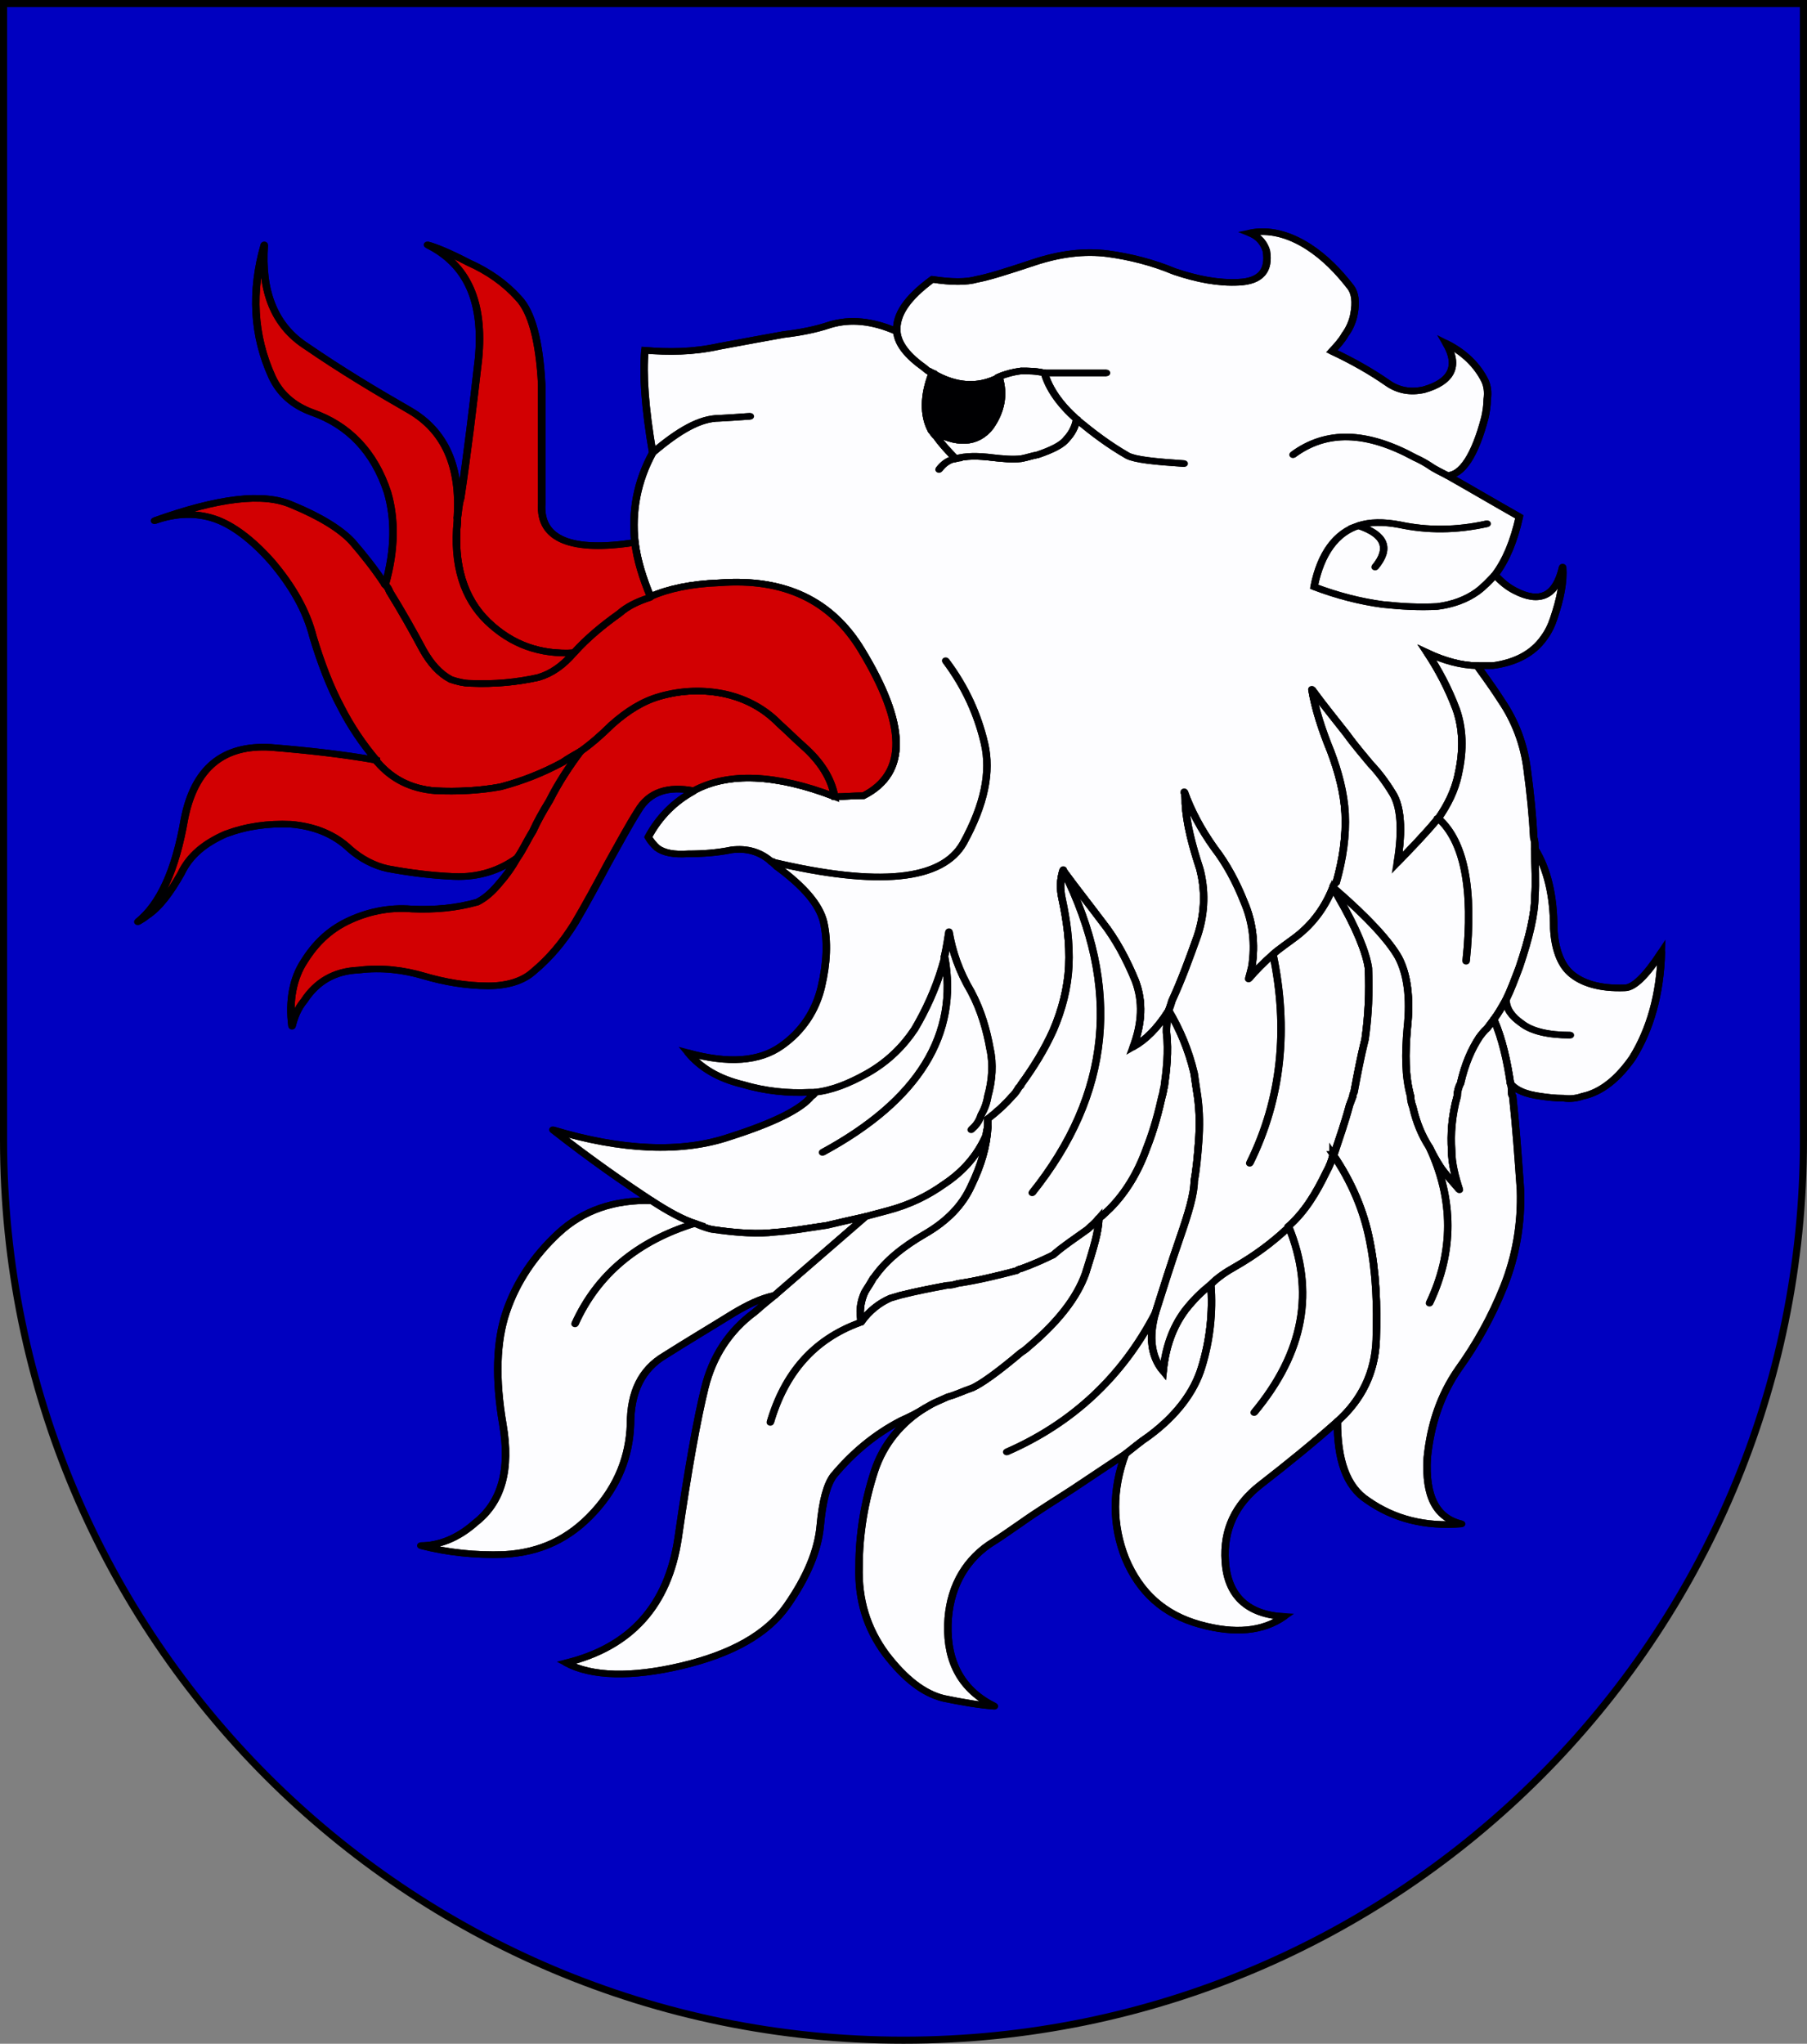 <?xml version="1.0" encoding="UTF-8" standalone="no"?>
<!-- Created with Inkscape (http://www.inkscape.org/) -->

<svg
   xmlns:i="http://ns.adobe.com/AdobeIllustrator/10.0/"
   xmlns:dc="http://purl.org/dc/elements/1.1/"
   xmlns:cc="http://creativecommons.org/ns#"
   xmlns:rdf="http://www.w3.org/1999/02/22-rdf-syntax-ns#"
   xmlns:svg="http://www.w3.org/2000/svg"
   xmlns="http://www.w3.org/2000/svg"
   xmlns:sodipodi="http://sodipodi.sourceforge.net/DTD/sodipodi-0.dtd"
   xmlns:inkscape="http://www.inkscape.org/namespaces/inkscape"
   width="763"
   height="863"
   id="svg2"
   version="1.1"
   inkscape:version="0.92.4 (5da689c313, 2019-01-14)"
   sodipodi:docname="Wappen_Haus_Hersberg.svg">
  <rect width="100%" height="100%" fill="#808080" stroke="none"/>
  <defs
     id="defs4">
    <inkscape:perspective
       sodipodi:type="inkscape:persp3d"
       inkscape:vp_x="0 : 526.18109 : 1"
       inkscape:vp_y="0 : 1000 : 0"
       inkscape:vp_z="744.09448 : 526.18109 : 1"
       inkscape:persp3d-origin="372.04724 : 350.78739 : 1"
       id="perspective10" />
    <inkscape:perspective
       id="perspective2828"
       inkscape:persp3d-origin="0.5 : 0.33333333 : 1"
       inkscape:vp_z="1 : 0.5 : 1"
       inkscape:vp_y="0 : 1000 : 0"
       inkscape:vp_x="0 : 0.5 : 1"
       sodipodi:type="inkscape:persp3d" />
    <inkscape:perspective
       id="perspective2828-7"
       inkscape:persp3d-origin="0.5 : 0.33333333 : 1"
       inkscape:vp_z="1 : 0.5 : 1"
       inkscape:vp_y="0 : 1000 : 0"
       inkscape:vp_x="0 : 0.5 : 1"
       sodipodi:type="inkscape:persp3d" />
    <inkscape:perspective
       id="perspective3640"
       inkscape:persp3d-origin="0.5 : 0.33333333 : 1"
       inkscape:vp_z="1 : 0.5 : 1"
       inkscape:vp_y="0 : 1000 : 0"
       inkscape:vp_x="0 : 0.5 : 1"
       sodipodi:type="inkscape:persp3d" />
    <inkscape:perspective
       id="perspective3670"
       inkscape:persp3d-origin="0.5 : 0.33333333 : 1"
       inkscape:vp_z="1 : 0.5 : 1"
       inkscape:vp_y="0 : 1000 : 0"
       inkscape:vp_x="0 : 0.5 : 1"
       sodipodi:type="inkscape:persp3d" />
    <inkscape:perspective
       id="perspective3693"
       inkscape:persp3d-origin="0.5 : 0.33333333 : 1"
       inkscape:vp_z="1 : 0.5 : 1"
       inkscape:vp_y="0 : 1000 : 0"
       inkscape:vp_x="0 : 0.5 : 1"
       sodipodi:type="inkscape:persp3d" />
    <inkscape:perspective
       id="perspective3720"
       inkscape:persp3d-origin="0.5 : 0.33333333 : 1"
       inkscape:vp_z="1 : 0.5 : 1"
       inkscape:vp_y="0 : 1000 : 0"
       inkscape:vp_x="0 : 0.5 : 1"
       sodipodi:type="inkscape:persp3d" />
    <inkscape:perspective
       id="perspective3747"
       inkscape:persp3d-origin="0.5 : 0.33333333 : 1"
       inkscape:vp_z="1 : 0.5 : 1"
       inkscape:vp_y="0 : 1000 : 0"
       inkscape:vp_x="0 : 0.5 : 1"
       sodipodi:type="inkscape:persp3d" />
    <inkscape:perspective
       id="perspective3763"
       inkscape:persp3d-origin="0.5 : 0.33333333 : 1"
       inkscape:vp_z="1 : 0.5 : 1"
       inkscape:vp_y="0 : 1000 : 0"
       inkscape:vp_x="0 : 0.5 : 1"
       sodipodi:type="inkscape:persp3d" />
    <inkscape:perspective
       id="perspective3792"
       inkscape:persp3d-origin="0.5 : 0.33333333 : 1"
       inkscape:vp_z="1 : 0.5 : 1"
       inkscape:vp_y="0 : 1000 : 0"
       inkscape:vp_x="0 : 0.5 : 1"
       sodipodi:type="inkscape:persp3d" />
    <inkscape:perspective
       id="perspective3814"
       inkscape:persp3d-origin="0.5 : 0.33333333 : 1"
       inkscape:vp_z="1 : 0.5 : 1"
       inkscape:vp_y="0 : 1000 : 0"
       inkscape:vp_x="0 : 0.5 : 1"
       sodipodi:type="inkscape:persp3d" />
    <inkscape:perspective
       id="perspective3841"
       inkscape:persp3d-origin="0.5 : 0.33333333 : 1"
       inkscape:vp_z="1 : 0.5 : 1"
       inkscape:vp_y="0 : 1000 : 0"
       inkscape:vp_x="0 : 0.5 : 1"
       sodipodi:type="inkscape:persp3d" />
    <inkscape:perspective
       id="perspective3841-5"
       inkscape:persp3d-origin="0.5 : 0.33333333 : 1"
       inkscape:vp_z="1 : 0.5 : 1"
       inkscape:vp_y="0 : 1000 : 0"
       inkscape:vp_x="0 : 0.5 : 1"
       sodipodi:type="inkscape:persp3d" />
    <inkscape:perspective
       id="perspective3872"
       inkscape:persp3d-origin="0.5 : 0.33333333 : 1"
       inkscape:vp_z="1 : 0.5 : 1"
       inkscape:vp_y="0 : 1000 : 0"
       inkscape:vp_x="0 : 0.5 : 1"
       sodipodi:type="inkscape:persp3d" />
    <inkscape:perspective
       id="perspective3898"
       inkscape:persp3d-origin="0.5 : 0.33333333 : 1"
       inkscape:vp_z="1 : 0.5 : 1"
       inkscape:vp_y="0 : 1000 : 0"
       inkscape:vp_x="0 : 0.5 : 1"
       sodipodi:type="inkscape:persp3d" />
    <inkscape:perspective
       id="perspective3920"
       inkscape:persp3d-origin="0.5 : 0.33333333 : 1"
       inkscape:vp_z="1 : 0.5 : 1"
       inkscape:vp_y="0 : 1000 : 0"
       inkscape:vp_x="0 : 0.5 : 1"
       sodipodi:type="inkscape:persp3d" />
    <inkscape:perspective
       id="perspective2860"
       inkscape:persp3d-origin="0.5 : 0.33333333 : 1"
       inkscape:vp_z="1 : 0.5 : 1"
       inkscape:vp_y="0 : 1000 : 0"
       inkscape:vp_x="0 : 0.5 : 1"
       sodipodi:type="inkscape:persp3d" />
    <inkscape:perspective
       id="perspective3672"
       inkscape:persp3d-origin="0.5 : 0.33333333 : 1"
       inkscape:vp_z="1 : 0.5 : 1"
       inkscape:vp_y="0 : 1000 : 0"
       inkscape:vp_x="0 : 0.5 : 1"
       sodipodi:type="inkscape:persp3d" />
    <inkscape:perspective
       id="perspective3695"
       inkscape:persp3d-origin="0.5 : 0.33333333 : 1"
       inkscape:vp_z="1 : 0.5 : 1"
       inkscape:vp_y="0 : 1000 : 0"
       inkscape:vp_x="0 : 0.5 : 1"
       sodipodi:type="inkscape:persp3d" />
    <inkscape:perspective
       id="perspective3261"
       inkscape:persp3d-origin="0.5 : 0.33333333 : 1"
       inkscape:vp_z="1 : 0.5 : 1"
       inkscape:vp_y="0 : 1000 : 0"
       inkscape:vp_x="0 : 0.5 : 1"
       sodipodi:type="inkscape:persp3d" />
    <inkscape:perspective
       id="perspective2828-1"
       inkscape:persp3d-origin="0.5 : 0.33333333 : 1"
       inkscape:vp_z="1 : 0.5 : 1"
       inkscape:vp_y="0 : 1000 : 0"
       inkscape:vp_x="0 : 0.5 : 1"
       sodipodi:type="inkscape:persp3d" />
    <inkscape:perspective
       id="perspective3652"
       inkscape:persp3d-origin="0.5 : 0.33333333 : 1"
       inkscape:vp_z="1 : 0.5 : 1"
       inkscape:vp_y="0 : 1000 : 0"
       inkscape:vp_x="0 : 0.5 : 1"
       sodipodi:type="inkscape:persp3d" />
    <inkscape:perspective
       id="perspective3652-2"
       inkscape:persp3d-origin="0.5 : 0.33333333 : 1"
       inkscape:vp_z="1 : 0.5 : 1"
       inkscape:vp_y="0 : 1000 : 0"
       inkscape:vp_x="0 : 0.5 : 1"
       sodipodi:type="inkscape:persp3d" />
    <inkscape:perspective
       id="perspective3652-5"
       inkscape:persp3d-origin="0.5 : 0.33333333 : 1"
       inkscape:vp_z="1 : 0.5 : 1"
       inkscape:vp_y="0 : 1000 : 0"
       inkscape:vp_x="0 : 0.5 : 1"
       sodipodi:type="inkscape:persp3d" />
    <inkscape:perspective
       id="perspective3727"
       inkscape:persp3d-origin="0.5 : 0.33333333 : 1"
       inkscape:vp_z="1 : 0.5 : 1"
       inkscape:vp_y="0 : 1000 : 0"
       inkscape:vp_x="0 : 0.5 : 1"
       sodipodi:type="inkscape:persp3d" />
    <inkscape:perspective
       id="perspective3843"
       inkscape:persp3d-origin="0.5 : 0.33333333 : 1"
       inkscape:vp_z="1 : 0.5 : 1"
       inkscape:vp_y="0 : 1000 : 0"
       inkscape:vp_x="0 : 0.5 : 1"
       sodipodi:type="inkscape:persp3d" />
    <inkscape:perspective
       id="perspective3970"
       inkscape:persp3d-origin="0.5 : 0.33333333 : 1"
       inkscape:vp_z="1 : 0.5 : 1"
       inkscape:vp_y="0 : 1000 : 0"
       inkscape:vp_x="0 : 0.5 : 1"
       sodipodi:type="inkscape:persp3d" />
    <inkscape:perspective
       id="perspective4007"
       inkscape:persp3d-origin="0.5 : 0.33333333 : 1"
       inkscape:vp_z="1 : 0.5 : 1"
       inkscape:vp_y="0 : 1000 : 0"
       inkscape:vp_x="0 : 0.5 : 1"
       sodipodi:type="inkscape:persp3d" />
    <inkscape:perspective
       id="perspective4062"
       inkscape:persp3d-origin="0.5 : 0.33333333 : 1"
       inkscape:vp_z="1 : 0.5 : 1"
       inkscape:vp_y="0 : 1000 : 0"
       inkscape:vp_x="0 : 0.5 : 1"
       sodipodi:type="inkscape:persp3d" />
    <inkscape:perspective
       id="perspective4153"
       inkscape:persp3d-origin="0.5 : 0.33333333 : 1"
       inkscape:vp_z="1 : 0.5 : 1"
       inkscape:vp_y="0 : 1000 : 0"
       inkscape:vp_x="0 : 0.5 : 1"
       sodipodi:type="inkscape:persp3d" />
    <inkscape:perspective
       id="perspective4316"
       inkscape:persp3d-origin="0.5 : 0.33333333 : 1"
       inkscape:vp_z="1 : 0.5 : 1"
       inkscape:vp_y="0 : 1000 : 0"
       inkscape:vp_x="0 : 0.5 : 1"
       sodipodi:type="inkscape:persp3d" />
    <inkscape:perspective
       id="perspective4316-9"
       inkscape:persp3d-origin="0.5 : 0.33333333 : 1"
       inkscape:vp_z="1 : 0.5 : 1"
       inkscape:vp_y="0 : 1000 : 0"
       inkscape:vp_x="0 : 0.5 : 1"
       sodipodi:type="inkscape:persp3d" />
    <inkscape:perspective
       id="perspective2898"
       inkscape:persp3d-origin="0.5 : 0.33333333 : 1"
       inkscape:vp_z="1 : 0.5 : 1"
       inkscape:vp_y="0 : 1000 : 0"
       inkscape:vp_x="0 : 0.5 : 1"
       sodipodi:type="inkscape:persp3d" />
    <inkscape:perspective
       id="perspective3337"
       inkscape:persp3d-origin="0.5 : 0.33333333 : 1"
       inkscape:vp_z="1 : 0.5 : 1"
       inkscape:vp_y="0 : 1000 : 0"
       inkscape:vp_x="0 : 0.5 : 1"
       sodipodi:type="inkscape:persp3d" />
    <inkscape:perspective
       id="perspective3373"
       inkscape:persp3d-origin="0.5 : 0.33333333 : 1"
       inkscape:vp_z="1 : 0.5 : 1"
       inkscape:vp_y="0 : 1000 : 0"
       inkscape:vp_x="0 : 0.5 : 1"
       sodipodi:type="inkscape:persp3d" />
    <inkscape:perspective
       id="perspective3191"
       inkscape:persp3d-origin="0.5 : 0.33333333 : 1"
       inkscape:vp_z="1 : 0.5 : 1"
       inkscape:vp_y="0 : 1000 : 0"
       inkscape:vp_x="0 : 0.5 : 1"
       sodipodi:type="inkscape:persp3d" />
    <inkscape:perspective
       id="perspective3606"
       inkscape:persp3d-origin="0.5 : 0.33333333 : 1"
       inkscape:vp_z="1 : 0.5 : 1"
       inkscape:vp_y="0 : 1000 : 0"
       inkscape:vp_x="0 : 0.5 : 1"
       sodipodi:type="inkscape:persp3d" />
    <inkscape:perspective
       id="perspective5054"
       inkscape:persp3d-origin="0.5 : 0.33333333 : 1"
       inkscape:vp_z="1 : 0.5 : 1"
       inkscape:vp_y="0 : 1000 : 0"
       inkscape:vp_x="0 : 0.5 : 1"
       sodipodi:type="inkscape:persp3d" />
    <inkscape:perspective
       id="perspective5466"
       inkscape:persp3d-origin="0.5 : 0.33333333 : 1"
       inkscape:vp_z="1 : 0.5 : 1"
       inkscape:vp_y="0 : 1000 : 0"
       inkscape:vp_x="0 : 0.5 : 1"
       sodipodi:type="inkscape:persp3d" />
    <inkscape:perspective
       id="perspective5466-3"
       inkscape:persp3d-origin="0.5 : 0.33333333 : 1"
       inkscape:vp_z="1 : 0.5 : 1"
       inkscape:vp_y="0 : 1000 : 0"
       inkscape:vp_x="0 : 0.5 : 1"
       sodipodi:type="inkscape:persp3d" />
    <inkscape:perspective
       id="perspective6147"
       inkscape:persp3d-origin="0.5 : 0.33333333 : 1"
       inkscape:vp_z="1 : 0.5 : 1"
       inkscape:vp_y="0 : 1000 : 0"
       inkscape:vp_x="0 : 0.5 : 1"
       sodipodi:type="inkscape:persp3d" />
    <inkscape:perspective
       id="perspective6821"
       inkscape:persp3d-origin="0.5 : 0.33333333 : 1"
       inkscape:vp_z="1 : 0.5 : 1"
       inkscape:vp_y="0 : 1000 : 0"
       inkscape:vp_x="0 : 0.5 : 1"
       sodipodi:type="inkscape:persp3d" />
  </defs>
  <sodipodi:namedview
     id="base"
     pagecolor="#ffffff"
     bordercolor="#666666"
     borderopacity="1.0"
     inkscape:pageopacity="0.0"
     inkscape:pageshadow="2"
     inkscape:zoom="0.7"
     inkscape:cx="14.828161"
     inkscape:cy="436.11812"
     inkscape:document-units="px"
     inkscape:current-layer="layer1"
     showgrid="true"
     inkscape:window-width="1920"
     inkscape:window-height="1001"
     inkscape:window-x="-9"
     inkscape:window-y="-9"
     inkscape:window-maximized="1"
     inkscape:snap-bbox="true"
     inkscape:bbox-paths="true"
     inkscape:bbox-nodes="true"
     inkscape:snap-bbox-midpoints="true"
     inkscape:snap-bbox-edge-midpoints="true"
     inkscape:object-paths="true"
     inkscape:snap-intersection-paths="true"
     inkscape:object-nodes="true"
     inkscape:snap-smooth-nodes="true"
     inkscape:snap-midpoints="true"
     inkscape:snap-center="true"
     inkscape:snap-object-midpoints="true"
     inkscape:snap-text-baseline="true"
     inkscape:snap-page="true">
    <inkscape:grid
       type="xygrid"
       id="grid2816"
       empspacing="5"
       visible="true"
       enabled="true"
       snapvisiblegridlinesonly="true" />
  </sodipodi:namedview>
  <g
     inkscape:label="Ebene 1"
     inkscape:groupmode="layer"
     id="layer1"
     transform="translate(-1.644,-192.036)">
    <path
       style="fill:#0000c0;fill-opacity:1;stroke:#000000;stroke-width:3;stroke-miterlimit:4;stroke-dasharray:none;stroke-opacity:1"
       d="m 3.144,193.536 v 480 c 0,209.868 170.132,380 380,380 209.868,0 380,-170.132 380,-380 v -480 z"
       id="path2850"
       inkscape:connector-curvature="0" />
    <g
       transform="matrix(4.323,0,0,3.839,-100.898,115.249)"
       id="g4131"
       style="opacity:0.99;stroke:#000000;stroke-width:0.726;stroke-miterlimit:4;stroke-dasharray:none;stroke-opacity:1">
      <path
         style="fill:#ffffff;stroke:#000000;stroke-width:0.726;stroke-miterlimit:4;stroke-dasharray:none;stroke-opacity:1"
         inkscape:connector-curvature="0"
         i:knockout="Off"
         d="m 138.414,49.859 c -2.059,-0.976 -4.335,-1.626 -6.503,-1.951 -2.276,-0.325 -4.661,0 -7.262,0.975 -2.601,0.976 -4.444,1.626 -5.527,1.843 -0.976,0.325 -2.494,0.325 -4.336,0 -2.493,2.06 -3.577,3.902 -3.469,5.745 0.109,1.409 1.084,2.71 2.71,4.011 0.217,0.217 0.434,0.434 0.759,0.542 2.276,1.517 4.444,1.626 6.395,0.542 0.108,0 0.108,0 0.108,-0.108 0.65,-0.325 1.409,-0.542 2.168,-0.651 0.758,0 1.409,0 2.276,0.217 h 6.07 -6.07 c 0.434,1.734 1.518,3.469 3.144,5.094 0,0 0.108,0 0.108,0.108 1.518,1.41 3.035,2.71 4.877,3.902 0.759,0.434 2.602,0.65 5.528,0.868 -2.926,-0.217 -4.769,-0.434 -5.528,-0.868 -1.842,-1.192 -3.359,-2.493 -4.877,-3.902 0,-0.108 -0.108,-0.108 -0.108,-0.108 -0.108,0.759 -0.434,1.518 -0.976,2.168 -0.433,0.65 -1.409,1.192 -2.817,1.734 -0.542,0.108 -1.084,0.325 -1.626,0.434 -0.868,0.108 -1.843,0 -2.71,-0.109 -1.518,-0.217 -2.709,-0.217 -3.686,0.109 -0.65,0.108 -1.192,0.542 -1.626,1.192 0.434,-0.65 0.976,-1.084 1.626,-1.192 -0.65,-0.759 -1.3,-1.518 -1.842,-2.385 -0.217,-0.217 -0.326,-0.434 -0.542,-0.759 -0.759,-1.625 -0.759,-3.793 0.108,-6.286 -0.325,-0.108 -0.542,-0.325 -0.759,-0.542 -1.626,-1.301 -2.601,-2.602 -2.71,-4.011 -2.385,-1.192 -4.552,-1.409 -6.503,-0.758 -1.409,0.542 -2.926,0.867 -4.552,1.084 -1.626,0.325 -3.685,0.758 -6.287,1.3 -2.601,0.65 -4.986,0.65 -7.262,0.434 -0.217,2.601 0,6.286 0.758,11.272 2.602,-2.494 4.661,-3.794 6.503,-3.794 1.843,-0.108 2.818,-0.217 3.035,-0.217 -0.216,0 -1.192,0.108 -3.035,0.217 -1.843,0 -3.902,1.3 -6.503,3.794 -1.517,3.143 -2.059,6.395 -1.734,9.863 0.217,1.951 0.759,3.902 1.518,5.961 1.734,-0.867 4.01,-1.409 6.72,-1.518 6.395,-0.542 10.948,1.951 13.874,7.371 4.444,8.238 4.552,13.549 0.217,16.042 -0.976,0 -1.843,0.108 -2.818,0.108 -5.744,-2.493 -10.405,-2.709 -13.765,-0.65 0,0 -0.108,0 -0.108,0.108 -1.734,1.084 -3.252,2.71 -4.335,4.986 0.217,0.434 0.542,0.867 0.867,1.192 0.65,0.542 1.626,0.758 3.035,0.65 1.409,0 2.818,-0.108 4.227,-0.434 1.518,-0.216 2.818,0.217 3.902,1.301 10.514,2.818 16.692,2.06 18.751,-2.059 2.06,-4.228 2.71,-7.804 2.06,-10.948 -0.65,-3.143 -1.842,-6.178 -3.794,-9.104 1.952,2.926 3.144,5.961 3.794,9.104 0.65,3.144 0,6.72 -2.06,10.948 -2.059,4.119 -8.237,4.877 -18.751,2.059 h 0.108 c 0.108,0.217 0.326,0.325 0.434,0.542 2.601,2.168 4.119,4.119 4.552,6.07 0.434,2.168 0.326,4.552 -0.216,7.153 -0.542,2.602 -1.843,4.878 -3.902,6.503 -2.168,1.734 -5.203,1.952 -9.105,0.759 1.192,1.626 2.926,2.818 5.311,3.469 2.276,0.758 4.444,0.975 6.503,0.867 0.108,0 0.325,0 0.542,0 1.734,-0.217 3.36,-0.976 5.094,-2.059 2.06,-1.301 3.577,-3.036 4.661,-4.878 1.084,-2.059 2.06,-4.444 2.71,-6.937 0.108,-0.434 0.216,-0.759 0.216,-1.084 0.217,-1.084 0.326,-1.951 0.434,-2.71 0.325,2.168 0.976,4.336 2.168,6.611 0.975,2.06 1.517,4.228 1.842,6.287 0.325,1.626 0.217,3.468 -0.217,5.203 -0.108,0.759 -0.325,1.409 -0.65,2.059 -0.217,0.759 -0.542,1.192 -0.975,1.626 0.433,-0.434 0.758,-0.867 0.975,-1.626 0.325,-0.65 0.542,-1.3 0.65,-2.059 0.434,-1.734 0.542,-3.577 0.217,-5.203 -0.325,-2.059 -0.867,-4.227 -1.842,-6.287 -1.192,-2.275 -1.843,-4.443 -2.168,-6.611 -0.108,0.759 -0.217,1.626 -0.434,2.71 1.41,8.563 -2.493,15.824 -11.923,21.569 9.43,-5.745 13.333,-13.007 11.923,-21.569 0,0.325 -0.108,0.65 -0.216,1.084 -0.65,2.493 -1.626,4.877 -2.71,6.937 -1.083,1.842 -2.601,3.577 -4.661,4.878 -1.734,1.083 -3.36,1.842 -5.094,2.059 0,0.108 -0.108,0.325 -0.326,0.434 -0.975,1.409 -3.685,2.927 -7.912,4.444 -4.769,1.843 -10.623,1.518 -17.342,-0.759 3.793,3.36 7.154,5.961 9.646,7.804 1.626,1.192 3.035,2.06 4.227,2.493 0.65,0.326 1.192,0.542 1.626,0.65 2.602,0.434 4.661,0.542 6.178,0.326 1.518,-0.108 3.144,-0.434 5.095,-0.759 1.192,-0.325 2.493,-0.65 3.793,-0.976 0.759,-0.217 1.409,-0.434 2.168,-0.65 2.168,-0.65 3.902,-1.626 5.527,-2.927 1.734,-1.3 3.144,-3.035 4.011,-5.203 0.108,-0.325 0.108,-0.65 0.217,-1.084 0,-0.217 0,-0.542 0,-0.867 0.867,-0.759 1.626,-1.518 2.384,-2.493 0.217,-0.216 0.434,-0.542 0.651,-0.976 0.108,-0.108 0.217,-0.217 0.217,-0.325 1.192,-1.843 2.276,-3.794 3.143,-5.961 0.867,-2.276 1.409,-4.661 1.518,-7.045 0.108,-2.602 -0.217,-5.095 -0.65,-7.371 -0.217,-1.084 -0.217,-2.167 0.108,-3.251 0,0 0,0 0,0.108 1.192,1.843 2.493,3.685 3.793,5.636 1.301,1.843 2.385,4.119 3.252,6.504 0.759,2.275 0.65,4.66 -0.217,7.262 1.192,-0.759 2.385,-2.06 3.469,-4.01 -0.217,1.084 -0.217,1.951 -0.217,2.384 0.217,2.168 0,4.227 -0.216,5.961 -0.109,0.434 -0.109,0.759 -0.217,1.084 -0.325,1.626 -0.758,3.577 -1.517,5.745 -0.867,2.71 -2.06,4.878 -3.577,6.612 -0.326,0.325 -0.651,0.759 -1.084,1.083 0,1.41 -0.542,3.36 -1.301,6.07 -0.867,2.709 -2.709,5.311 -5.419,7.913 -0.325,0.325 -0.542,0.542 -0.867,0.758 -2.276,2.168 -3.902,3.469 -4.77,3.902 -0.867,0.325 -1.626,0.759 -2.384,0.976 -0.65,0.325 -1.084,0.542 -1.084,0.542 -0.434,0.217 -0.759,0.434 -1.084,0.651 -2.385,1.625 -4.119,4.01 -4.986,6.937 -0.976,3.36 -1.518,6.937 -1.518,10.514 -0.108,3.685 0.759,6.828 2.602,9.646 1.843,2.71 3.685,4.335 5.636,4.877 1.842,0.434 3.577,0.759 4.986,0.867 -3.144,-1.734 -4.661,-4.769 -4.552,-8.996 0.108,-3.794 1.517,-6.829 4.01,-8.78 1.083,-0.758 2.167,-1.626 3.144,-2.384 1.626,-1.301 3.36,-2.493 4.985,-3.686 1.734,-1.301 3.469,-2.602 5.203,-3.902 0.758,-0.65 1.409,-1.301 2.276,-1.951 2.601,-2.168 4.443,-4.769 5.203,-7.696 0.759,-2.818 1.083,-5.853 0.867,-8.996 -0.976,0.867 -1.734,1.734 -2.493,2.818 -1.301,1.951 -1.951,4.228 -2.168,6.72 -1.192,-1.626 -1.409,-3.794 -0.759,-6.395 -3.251,7.045 -8.129,12.14 -14.524,15.283 6.395,-3.144 11.272,-8.238 14.524,-15.283 0.759,-2.71 1.518,-5.419 2.385,-8.238 0.867,-2.818 1.409,-4.877 1.409,-6.286 0.217,-1.301 0.326,-2.71 0.434,-4.336 0.108,-1.626 0.108,-3.251 -0.108,-4.986 -0.108,-0.758 -0.217,-1.626 -0.326,-2.493 -0.542,-2.602 -1.409,-4.878 -2.493,-6.937 0.108,-0.326 0.217,-0.65 0.325,-1.084 0.976,-2.385 1.734,-4.77 2.493,-7.154 0.758,-2.601 0.758,-5.095 0.216,-7.371 -0.758,-2.602 -1.3,-4.986 -1.409,-7.153 0,-0.542 0,-0.868 -0.108,-1.301 0.65,2.06 1.625,4.119 2.927,6.179 1.192,1.734 2.167,3.793 2.926,5.961 0.867,2.276 1.083,4.661 0.759,7.045 -0.108,0.542 -0.217,0.975 -0.325,1.409 0.65,-0.867 1.518,-1.843 2.384,-2.709 0.65,-0.651 1.518,-1.301 2.276,-1.951 1.626,-1.409 2.818,-3.251 3.577,-5.419 0,-0.217 0.217,-0.434 0.326,-0.542 0.65,-2.602 0.975,-5.094 0.867,-7.587 -0.108,-2.276 -0.65,-4.552 -1.409,-6.829 -0.868,-2.384 -1.518,-4.661 -1.843,-6.829 1.192,1.843 2.385,3.468 3.36,4.878 0.976,1.517 1.843,2.601 2.385,3.36 0.65,0.759 1.409,1.842 2.168,3.252 0.758,1.409 0.976,3.901 0.434,7.587 1.3,-1.518 2.709,-3.144 3.902,-4.77 0,-0.108 0,-0.108 0.108,-0.108 0.867,-1.409 1.625,-3.035 1.951,-4.877 0.542,-2.709 0.434,-5.094 -0.217,-7.154 -0.758,-2.276 -1.734,-4.335 -2.818,-6.178 1.625,0.867 3.36,1.409 4.877,1.409 0.434,0 0.759,0 1.084,0 0.217,0 0.325,0 0.434,0 2.167,-0.326 3.901,-1.301 4.985,-3.035 0.434,-0.65 0.759,-1.409 0.976,-2.168 0.65,-2.167 0.975,-4.01 0.867,-5.636 -0.65,3.251 -2.276,4.01 -4.661,2.601 -0.759,-0.434 -1.301,-0.975 -1.951,-1.734 -0.542,0.65 -1.084,1.301 -1.734,1.843 -1.084,0.867 -2.384,1.409 -3.902,1.626 -1.734,0.108 -3.468,0 -5.312,-0.217 -2.167,-0.325 -4.443,-0.976 -6.72,-1.951 0.65,-3.686 2.168,-5.961 4.335,-6.72 1.084,-0.434 2.493,-0.434 4.01,-0.108 2.71,0.65 5.528,0.65 8.563,-0.108 -3.036,0.759 -5.854,0.759 -8.563,0.108 -1.517,-0.325 -2.926,-0.325 -4.01,0.108 2.602,0.976 3.144,2.493 1.626,4.553 1.518,-2.06 0.976,-3.577 -1.626,-4.553 -2.167,0.759 -3.685,3.035 -4.335,6.72 2.276,0.976 4.552,1.626 6.72,1.951 1.843,0.217 3.578,0.325 5.312,0.217 1.518,-0.217 2.818,-0.759 3.902,-1.626 0.65,-0.542 1.192,-1.192 1.734,-1.843 1.084,-1.626 1.843,-3.685 2.385,-6.395 -2.385,-1.517 -4.661,-3.035 -7.045,-4.552 -0.542,-0.325 -1.192,-0.65 -1.734,-1.084 -0.434,-0.325 -0.975,-0.65 -1.409,-0.867 -4.77,-2.926 -8.671,-3.035 -11.923,-0.325 3.251,-2.71 7.153,-2.601 11.923,0.325 0.434,0.217 0.975,0.542 1.409,0.867 0.542,0.434 1.192,0.759 1.734,1.084 1.409,0 2.71,-2.168 3.685,-6.395 0.108,-0.542 0.217,-1.301 0.217,-1.951 0.108,-0.868 0,-1.518 -0.217,-2.06 -0.759,-1.734 -2.059,-3.143 -3.793,-4.119 1.301,2.493 0.542,4.227 -2.168,5.095 -1.301,0.325 -2.493,0.108 -3.577,-0.759 -1.518,-1.192 -3.36,-2.385 -5.419,-3.469 0.542,-0.65 0.976,-1.192 1.3,-1.842 0.434,-0.65 0.759,-1.518 0.868,-2.276 0.216,-1.301 0.108,-2.276 -0.326,-2.927 -1.192,-1.734 -2.493,-3.252 -4.119,-4.444 -1.951,-1.409 -3.902,-1.951 -5.745,-1.518 0.976,0.434 1.409,1.192 1.625,1.951 0.326,2.168 -0.542,3.36 -2.709,3.468 -1.953,0.113 -4.012,-0.321 -6.288,-1.188"
         id="path4133" />
      <path
         style="fill:#ffffff;stroke:#000000;stroke-width:0.726;stroke-miterlimit:4;stroke-dasharray:none;stroke-opacity:1"
         inkscape:connector-curvature="0"
         i:knockout="Off"
         d="m 125.732,61.023 c -0.867,-0.217 -1.518,-0.217 -2.276,-0.217 -0.759,0.109 -1.518,0.326 -2.168,0.651 0.542,1.951 0.217,3.793 -0.867,5.528 -1.3,1.843 -3.252,1.951 -5.745,0.325 0.216,0.326 0.325,0.542 0.542,0.759 0.542,0.867 1.192,1.625 1.842,2.385 0.976,-0.326 2.168,-0.326 3.686,-0.109 0.867,0.109 1.842,0.217 2.71,0.109 0.542,-0.109 1.084,-0.326 1.626,-0.434 1.409,-0.542 2.384,-1.084 2.817,-1.734 0.542,-0.65 0.868,-1.409 0.976,-2.168 -1.625,-1.626 -2.709,-3.36 -3.143,-5.095"
         id="path4135" />
      <path
         inkscape:connector-curvature="0"
         i:knockout="Off"
         d="m 121.288,61.457 c 0,0.108 0,0.108 -0.108,0.108 -1.951,1.084 -4.119,0.975 -6.395,-0.542 -0.867,2.493 -0.867,4.661 -0.108,6.286 2.493,1.626 4.444,1.518 5.745,-0.325 1.083,-1.734 1.408,-3.576 0.866,-5.527"
         id="path4137"
         style="stroke:#000000;stroke-width:0.726;stroke-miterlimit:4;stroke-dasharray:none;stroke-opacity:1" />
      <path
         style="fill:#d40000;fill-opacity:1;stroke:#000000;stroke-width:0.726;stroke-miterlimit:4;stroke-dasharray:none;stroke-opacity:1"
         inkscape:connector-curvature="0"
         i:knockout="Off"
         d="m 102.211,102.103 c -0.867,-0.867 -1.626,-1.734 -2.385,-2.493 -1.409,-1.626 -3.143,-2.71 -5.203,-3.252 -2.167,-0.542 -4.335,-0.433 -6.395,0.217 -1.734,0.542 -3.252,1.625 -4.769,3.144 -0.976,1.084 -1.952,2.059 -3.036,2.926 -1.083,1.626 -2.167,3.469 -3.035,5.419 -0.65,1.192 -1.192,2.276 -1.625,3.36 -0.542,0.975 -0.975,2.059 -1.517,2.927 -0.542,1.084 -1.084,1.951 -1.843,2.926 -0.65,0.867 -1.301,1.517 -2.06,1.951 -2.059,0.65 -4.119,0.867 -6.394,0.758 -2.277,-0.216 -4.445,0.326 -6.396,1.409 -1.734,0.976 -3.035,2.385 -4.119,4.336 -1.084,1.842 -1.518,4.335 -1.192,7.153 0.216,-0.976 0.542,-1.951 1.192,-2.818 1.192,-2.06 2.927,-3.251 5.311,-3.36 2.276,-0.325 4.444,0 6.395,0.651 1.951,0.65 4.119,1.083 6.286,1.083 1.843,0 3.361,-0.542 4.336,-1.518 1.625,-1.518 2.926,-3.252 4.119,-5.419 1.083,-2.06 2.167,-4.336 3.251,-6.611 1.084,-2.168 1.951,-4.011 2.926,-5.745 1.084,-2.06 2.927,-2.71 5.42,-2.168 3.36,-2.059 8.021,-1.842 13.765,0.65 -0.322,-2.057 -1.406,-3.9 -3.032,-5.526"
         id="path4139" />
      <path
         style="fill:#d40000;fill-opacity:1;stroke:#000000;stroke-width:0.726;stroke-miterlimit:4;stroke-dasharray:none;stroke-opacity:1"
         inkscape:connector-curvature="0"
         i:knockout="Off"
         d="m 99.827,99.61 c 0.759,0.758 1.518,1.626 2.385,2.493 1.626,1.626 2.71,3.469 3.035,5.528 0.976,0 1.843,-0.108 2.818,-0.108 4.335,-2.493 4.227,-7.804 -0.217,-16.042 -2.926,-5.419 -7.479,-7.913 -13.874,-7.371 -2.709,0.108 -4.986,0.65 -6.72,1.518 0,0.108 -0.109,0.108 -0.109,0.108 -1.192,0.434 -2.168,0.976 -2.926,1.734 -1.626,1.301 -3.143,2.71 -4.444,4.336 -1.084,1.409 -2.167,2.276 -3.469,2.709 -2.167,0.542 -4.335,0.759 -6.611,0.65 -0.65,0 -1.409,-0.217 -1.951,-0.433 -1.084,-0.651 -1.951,-1.734 -2.709,-3.252 -0.976,-2.059 -2.06,-4.227 -3.252,-6.395 -0.109,-0.325 -0.217,-0.542 -0.434,-0.759 -1.084,-1.843 -2.167,-3.36 -3.251,-4.769 -1.084,-1.301 -3.035,-2.71 -5.853,-4.011 -2.818,-1.409 -7.262,-0.758 -13.44,1.734 2.168,-0.867 4.119,-0.867 5.853,-0.217 1.734,0.65 3.685,2.276 5.636,4.77 1.951,2.601 3.36,5.311 4.01,8.237 0.759,2.818 1.626,5.419 2.71,7.696 0.976,2.167 2.168,4.119 3.469,5.853 0,0.109 0,0.109 0.108,0.217 1.409,1.843 3.251,2.927 5.636,3.143 2.168,0.108 4.336,0 6.396,-0.434 2.168,-0.65 4.119,-1.517 6.069,-2.709 0.542,-0.434 1.084,-0.759 1.734,-1.192 1.084,-0.867 2.06,-1.842 3.036,-2.926 1.517,-1.518 3.035,-2.602 4.769,-3.144 2.059,-0.65 4.227,-0.759 6.395,-0.217 2.058,0.543 3.792,1.627 5.201,3.253"
         id="path4141" />
      <path
         style="fill:#ffffff;stroke:#000000;stroke-width:0.726;stroke-miterlimit:4;stroke-dasharray:none;stroke-opacity:1"
         inkscape:connector-curvature="0"
         i:knockout="Off"
         d="m 142.316,113.268 c -1.301,-2.06 -2.276,-4.119 -2.927,-6.179 0.108,0.434 0.108,0.759 0.108,1.301 0.108,2.167 0.65,4.552 1.409,7.153 0.542,2.276 0.542,4.77 -0.216,7.371 -0.759,2.384 -1.518,4.769 -2.493,7.154 -0.108,0.434 -0.217,0.758 -0.325,1.084 1.084,2.059 1.951,4.335 2.493,6.937 0.109,0.867 0.217,1.734 0.326,2.493 0.216,1.734 0.216,3.36 0.108,4.986 -0.108,1.626 -0.217,3.035 -0.434,4.336 0,1.409 -0.542,3.468 -1.409,6.286 -0.867,2.818 -1.626,5.528 -2.385,8.238 -0.65,2.601 -0.434,4.769 0.759,6.395 0.217,-2.493 0.867,-4.769 2.168,-6.72 0.759,-1.083 1.517,-1.951 2.493,-2.818 0.65,-0.759 1.518,-1.409 2.385,-1.951 1.843,-1.192 3.577,-2.602 5.203,-4.335 0,0 0,0 0,-0.108 1.626,-1.626 2.709,-3.685 3.686,-5.961 0.325,-0.65 0.542,-1.301 0.65,-1.843 v -0.108 h 0.108 c 0.542,-1.843 1.084,-3.577 1.518,-5.42 0.108,-0.325 0.217,-0.65 0.326,-0.975 0,-0.108 0,-0.216 0.108,-0.434 0.325,-1.951 0.65,-3.902 1.084,-5.853 0.325,-2.601 0.433,-5.203 0.325,-7.804 -0.217,-1.734 -1.192,-4.444 -2.927,-7.804 -0.216,-0.434 -0.325,-0.759 -0.542,-1.084 -0.758,2.168 -1.951,4.01 -3.577,5.419 -0.759,0.65 -1.626,1.3 -2.276,1.951 1.518,8.129 0.868,15.825 -2.276,22.979 3.144,-7.154 3.793,-14.85 2.276,-22.979 -0.867,0.867 -1.734,1.843 -2.384,2.709 0.108,-0.434 0.217,-0.867 0.325,-1.409 0.325,-2.385 0.108,-4.77 -0.759,-7.045 -0.761,-2.169 -1.736,-4.229 -2.928,-5.962"
         id="path4143" />
      <path
         style="fill:#ffffff;stroke:#000000;stroke-width:0.726;stroke-miterlimit:4;stroke-dasharray:none;stroke-opacity:1"
         inkscape:connector-curvature="0"
         i:knockout="Off"
         d="m 168.004,93.215 c -1.518,0 -3.252,-0.542 -4.877,-1.409 1.084,1.843 2.06,3.902 2.818,6.178 0.651,2.06 0.759,4.444 0.217,7.154 -0.326,1.842 -1.084,3.468 -1.951,4.877 2.493,2.493 3.468,7.695 2.709,15.717 0.759,-8.021 -0.216,-13.224 -2.709,-15.717 -0.108,0 -0.108,0 -0.108,0.108 -1.192,1.625 -2.602,3.251 -3.902,4.77 0.542,-3.686 0.325,-6.179 -0.434,-7.587 -0.759,-1.41 -1.518,-2.493 -2.168,-3.252 -0.542,-0.759 -1.409,-1.843 -2.385,-3.36 -0.975,-1.41 -2.167,-3.035 -3.36,-4.878 0.325,2.168 0.975,4.444 1.843,6.829 0.758,2.276 1.3,4.553 1.409,6.829 0.108,2.493 -0.216,4.986 -0.867,7.587 -0.108,0.108 -0.326,0.325 -0.326,0.542 3.469,3.36 5.528,5.961 6.396,7.695 0.867,1.843 1.192,4.444 0.867,7.804 -0.217,2.818 -0.217,5.311 0.325,7.479 0,0.433 0.108,0.867 0.217,1.192 0.325,1.626 0.867,3.143 1.626,4.444 0.325,0.759 0.65,1.409 1.084,2.168 0.542,0.867 1.192,1.626 1.843,2.493 -0.434,-1.517 -0.759,-2.926 -0.759,-4.335 -0.108,-1.734 0,-3.794 0.542,-5.961 0,-0.434 0.108,-0.976 0.325,-1.409 0.434,-2.167 1.084,-3.793 1.843,-5.094 0.217,-0.325 0.434,-0.65 0.759,-0.976 0.216,-0.325 0.433,-0.65 0.65,-0.975 0.434,-0.651 0.759,-1.301 1.192,-2.168 0.433,-0.976 0.867,-2.276 1.301,-3.577 0.976,-3.252 1.517,-5.853 1.517,-7.804 0.109,-1.518 0,-3.36 0,-5.203 0,-0.434 0,-0.867 -0.108,-1.192 -0.108,-2.385 -0.325,-4.877 -0.65,-7.587 -0.325,-2.818 -1.192,-5.312 -2.493,-7.479 -1.302,-2.277 -2.169,-3.469 -2.386,-3.903"
         id="path4145" />
      <path
         style="fill:#d40000;fill-opacity:1;stroke:#000000;stroke-width:0.726;stroke-miterlimit:4;stroke-dasharray:none;stroke-opacity:1"
         inkscape:connector-curvature="0"
         i:knockout="Off"
         d="m 76.631,62.324 c -0.216,-4.77 -0.976,-8.021 -2.276,-9.539 -1.301,-1.626 -2.927,-2.926 -4.877,-3.902 -1.843,-1.083 -3.252,-1.734 -4.011,-1.951 3.903,2.168 5.529,6.287 4.987,12.573 -0.542,5.311 -1.084,10.406 -1.735,15.283 -0.217,0.758 -0.217,1.518 -0.325,2.168 v 0.325 c -0.434,4.877 0.65,8.563 2.927,11.056 2.385,2.601 5.203,3.685 8.454,3.468 1.301,-1.626 2.818,-3.035 4.444,-4.336 0.758,-0.758 1.734,-1.3 2.926,-1.734 0,0 0.109,0 0.109,-0.108 -0.759,-2.06 -1.301,-4.011 -1.518,-5.961 -6.178,1.084 -9.321,-0.325 -9.104,-4.228 -0.001,-3.792 -0.001,-8.236 -0.001,-13.114"
         id="path4147" />
      <path
         style="fill:#d40000;fill-opacity:1;stroke:#000000;stroke-width:0.726;stroke-miterlimit:4;stroke-dasharray:none;stroke-opacity:1"
         inkscape:connector-curvature="0"
         i:knockout="Off"
         d="m 53.653,58.097 c -3.144,-2.276 -4.444,-6.069 -4.119,-11.164 -1.3,5.095 -1.083,9.972 0.759,14.524 0.759,1.843 2.06,3.143 3.902,3.902 3.577,1.409 6.069,4.335 7.371,8.78 0.759,2.926 0.759,6.286 -0.217,10.188 0.217,0.217 0.325,0.434 0.434,0.759 1.192,2.168 2.276,4.336 3.252,6.395 0.758,1.518 1.625,2.601 2.709,3.252 0.542,0.216 1.3,0.433 1.951,0.433 2.276,0.108 4.444,-0.108 6.611,-0.65 1.301,-0.434 2.385,-1.3 3.469,-2.709 -3.251,0.217 -6.069,-0.867 -8.454,-3.468 -2.276,-2.493 -3.36,-6.179 -2.927,-11.056 v -0.325 c 0.325,-5.637 -1.192,-9.539 -4.661,-11.815 -3.36,-2.169 -6.72,-4.445 -10.08,-7.046"
         id="path4149" />
      <path
         style="fill:#d40000;fill-opacity:1;stroke:#000000;stroke-width:0.726;stroke-miterlimit:4;stroke-dasharray:none;stroke-opacity:1"
         inkscape:connector-curvature="0"
         i:knockout="Off"
         d="m 60.589,103.837 c -0.108,-0.108 -0.108,-0.108 -0.108,-0.217 -3.252,-0.649 -6.721,-1.083 -10.297,-1.409 -4.661,-0.325 -7.479,2.276 -8.455,7.913 -0.867,5.636 -2.385,9.321 -4.552,11.272 0.325,-0.217 0.65,-0.434 0.867,-0.65 1.192,-0.867 2.276,-2.493 3.36,-4.661 0.867,-2.059 2.384,-3.359 4.335,-4.335 2.059,-0.867 4.119,-1.192 6.395,-1.084 2.276,0.217 4.228,1.084 5.744,2.71 1.084,1.084 2.385,1.843 3.686,2.168 2.059,0.434 4.227,0.759 6.503,0.867 2.385,0.108 4.443,-0.65 6.178,-2.059 0.542,-0.868 0.975,-1.952 1.517,-2.927 0.434,-1.084 0.976,-2.168 1.625,-3.36 0.868,-1.951 1.952,-3.793 3.035,-5.419 -0.65,0.434 -1.192,0.759 -1.734,1.192 -1.951,1.192 -3.901,2.059 -6.069,2.709 -2.06,0.434 -4.228,0.542 -6.396,0.434 -2.382,-0.217 -4.224,-1.301 -5.634,-3.144"
         id="path4151" />
      <path
         style="fill:#ffffff;stroke:#000000;stroke-width:0.726;stroke-miterlimit:4;stroke-dasharray:none;stroke-opacity:1"
         inkscape:connector-curvature="0"
         i:knockout="Off"
         d="m 78.257,155.647 c -2.384,2.493 -4.119,5.419 -5.094,8.671 -0.976,3.251 -1.084,7.371 -0.325,12.357 0.758,4.985 -0.109,8.563 -2.71,10.839 -1.734,1.734 -3.577,2.493 -5.311,2.493 2.602,0.759 5.311,1.084 8.129,0.976 3.577,-0.217 6.395,-1.734 8.779,-4.661 2.385,-2.927 3.468,-6.179 3.577,-9.646 0,-3.577 1.083,-6.07 3.36,-7.587 2.276,-1.626 4.552,-3.144 6.72,-4.661 1.301,-0.867 2.602,-1.626 4.01,-1.951 l 8.888,-8.671 c -1.301,0.325 -2.602,0.65 -3.793,0.976 -1.951,0.325 -3.577,0.65 -5.095,0.759 -1.517,0.216 -3.577,0.108 -6.178,-0.326 -0.434,-0.108 -0.976,-0.325 -1.626,-0.65 -5.636,1.952 -9.538,5.637 -11.706,11.056 2.167,-5.419 6.07,-9.104 11.706,-11.056 -1.192,-0.433 -2.601,-1.3 -4.227,-2.493 -3.684,-0.11 -6.719,1.083 -9.104,3.575"
         id="path4153" />
      <path
         style="fill:#ffffff;stroke:#000000;stroke-width:0.726;stroke-miterlimit:4;stroke-dasharray:none;stroke-opacity:1"
         inkscape:connector-curvature="0"
         i:knockout="Off"
         d="m 174.182,140.582 c 0.651,0.108 1.409,0.217 2.276,0.217 0.65,0.108 1.3,0 1.842,-0.217 1.843,-0.434 3.469,-1.951 4.878,-4.227 1.734,-3.144 2.709,-7.045 2.818,-11.598 -1.517,2.602 -2.709,3.902 -3.577,3.902 -2.493,0.108 -4.227,-0.542 -5.311,-1.626 -0.976,-0.976 -1.518,-2.71 -1.625,-4.877 0,-3.685 -0.65,-6.612 -1.843,-8.78 0,1.843 0.109,3.686 0,5.203 0,1.951 -0.542,4.552 -1.517,7.804 -0.434,1.301 -0.868,2.602 -1.301,3.577 0,0.976 0.542,1.842 1.517,2.601 0.976,0.867 2.602,1.301 4.77,1.301 -2.167,0 -3.793,-0.434 -4.77,-1.301 -0.975,-0.759 -1.517,-1.625 -1.517,-2.601 -0.434,0.867 -0.759,1.517 -1.192,2.168 0.867,2.276 1.301,4.66 1.625,7.045 0.542,0.758 1.518,1.192 2.927,1.409"
         id="path4155" />
      <path
         style="fill:#ffffff;stroke:#000000;stroke-width:0.726;stroke-miterlimit:4;stroke-dasharray:none;stroke-opacity:1"
         inkscape:connector-curvature="0"
         i:knockout="Off"
         d="m 153.913,117.603 c 0.217,0.325 0.326,0.65 0.542,1.084 1.734,3.36 2.71,6.069 2.927,7.804 0.108,2.601 0,5.203 -0.325,7.804 -0.434,1.951 -0.759,3.902 -1.084,5.853 -0.108,0.217 -0.108,0.325 -0.108,0.434 -0.109,0.325 -0.217,0.65 -0.326,0.975 -0.434,1.843 -0.976,3.577 -1.518,5.42 h -0.108 c 1.843,3.035 3.035,6.287 3.577,9.43 0.65,3.577 0.759,7.154 0.65,10.948 -0.108,3.577 -1.409,6.612 -3.793,8.996 0,4.227 0.867,7.154 2.926,8.671 2.601,2.059 5.636,2.927 9.213,2.601 -2.493,-0.65 -3.577,-3.035 -3.36,-7.262 0.325,-3.685 1.301,-6.937 3.035,-9.755 1.734,-2.709 3.251,-5.745 4.444,-9.104 1.192,-3.36 1.734,-6.938 1.626,-10.623 -0.217,-3.468 -0.434,-6.937 -0.759,-10.297 -0.108,-0.108 -0.108,-0.325 -0.108,-0.434 0,-0.325 0,-0.65 -0.109,-0.976 -0.325,-2.385 -0.758,-4.769 -1.625,-7.045 -0.217,0.325 -0.434,0.65 -0.65,0.975 -0.326,0.325 -0.542,0.65 -0.759,0.976 -0.759,1.301 -1.409,2.927 -1.843,5.094 -0.216,0.434 -0.325,0.976 -0.325,1.409 -0.542,2.167 -0.65,4.227 -0.542,5.961 0,1.409 0.325,2.818 0.759,4.335 -0.65,-0.867 -1.301,-1.626 -1.843,-2.493 -0.434,-0.759 -0.759,-1.409 -1.084,-2.168 2.385,5.745 2.385,11.49 0,17.125 2.385,-5.636 2.385,-11.381 0,-17.125 -0.759,-1.301 -1.301,-2.818 -1.626,-4.444 -0.108,-0.325 -0.217,-0.759 -0.217,-1.192 -0.542,-2.168 -0.542,-4.661 -0.325,-7.479 0.325,-3.36 0,-5.961 -0.867,-7.804 -0.867,-1.733 -2.926,-4.334 -6.395,-7.694"
         id="path4157" />
      <path
         style="fill:#ffffff;stroke:#000000;stroke-width:0.726;stroke-miterlimit:4;stroke-dasharray:none;stroke-opacity:1"
         inkscape:connector-curvature="0"
         i:knockout="Off"
         d="m 134.62,127.9 c -0.867,-2.385 -1.951,-4.661 -3.252,-6.504 -1.301,-1.951 -2.601,-3.793 -3.793,-5.636 5.745,12.898 4.661,24.605 -3.035,35.444 7.695,-10.839 8.779,-22.545 3.035,-35.444 0,-0.108 0,-0.108 0,-0.108 -0.325,1.084 -0.325,2.167 -0.108,3.251 0.433,2.276 0.759,4.769 0.65,7.371 -0.108,2.384 -0.65,4.769 -1.518,7.045 -0.867,2.167 -1.951,4.119 -3.143,5.961 0,0.108 -0.108,0.216 -0.217,0.325 -0.217,0.434 -0.434,0.759 -0.651,0.976 -0.758,0.975 -1.517,1.734 -2.384,2.493 0,0.325 0,0.65 0,0.867 -0.108,2.168 -0.65,4.228 -1.625,6.503 -0.868,2.168 -2.385,3.902 -4.553,5.311 -2.168,1.41 -3.793,2.927 -4.877,4.661 -0.108,0.108 -0.217,0.325 -0.325,0.542 -0.217,0.434 -0.434,0.758 -0.65,1.192 -0.434,1.084 -0.542,2.168 -0.325,3.252 0.759,-1.192 1.734,-2.06 2.818,-2.602 0.326,-0.108 0.65,-0.216 0.976,-0.325 1.518,-0.434 3.035,-0.759 4.553,-1.084 0.433,0 0.759,-0.108 1.083,-0.217 1.951,-0.325 3.902,-0.867 5.745,-1.409 0.108,-0.108 0.326,-0.217 0.434,-0.217 1.084,-0.434 2.168,-0.976 3.143,-1.518 0.976,-0.975 2.168,-1.843 3.36,-2.818 0.434,-0.433 0.758,-0.758 1.084,-1.192 0.433,-0.325 0.758,-0.758 1.084,-1.083 1.517,-1.734 2.709,-3.902 3.577,-6.612 0.759,-2.167 1.192,-4.119 1.517,-5.745 0.108,-0.325 0.108,-0.65 0.217,-1.084 0.216,-1.734 0.433,-3.793 0.216,-5.961 0,-0.434 0,-1.3 0.217,-2.384 -1.084,1.951 -2.276,3.251 -3.469,4.01 0.867,-2.6 0.975,-4.985 0.216,-7.261"
         id="path4159" />
      <path
         style="fill:#ffffff;stroke:#000000;stroke-width:0.726;stroke-miterlimit:4;stroke-dasharray:none;stroke-opacity:1"
         inkscape:connector-curvature="0"
         i:knockout="Off"
         d="m 144.375,159.333 c -0.867,0.542 -1.734,1.192 -2.385,1.951 0.217,3.143 -0.108,6.178 -0.867,8.996 -0.759,2.927 -2.602,5.528 -5.203,7.696 -0.868,0.65 -1.518,1.301 -2.276,1.951 -1.301,3.902 -1.301,7.804 0,11.489 1.409,3.794 3.794,6.179 7.262,7.263 3.469,1.084 6.179,0.759 8.238,-0.867 -3.577,-0.217 -5.528,-2.276 -5.744,-6.07 -0.217,-3.469 0.975,-6.287 3.468,-8.455 2.602,-2.276 5.095,-4.552 7.371,-6.829 l 0.108,-0.108 c 2.384,-2.384 3.685,-5.419 3.793,-8.996 0.108,-3.793 0,-7.371 -0.65,-10.948 -0.542,-3.143 -1.734,-6.395 -3.577,-9.43 v 0.108 c -0.108,0.542 -0.325,1.192 -0.65,1.843 -0.976,2.276 -2.06,4.335 -3.686,5.961 2.602,7.154 1.518,13.874 -3.36,20.485 4.878,-6.612 5.961,-13.332 3.36,-20.485 0,0.108 0,0.108 0,0.108 -1.625,1.735 -3.359,3.145 -5.202,4.337"
         id="path4161" />
      <path
         style="fill:#ffffff;stroke:#000000;stroke-width:0.726;stroke-miterlimit:4;stroke-dasharray:none;stroke-opacity:1"
         inkscape:connector-curvature="0"
         i:knockout="Off"
         d="m 107.848,165.403 c -0.217,-1.084 -0.108,-2.168 0.325,-3.252 0.217,-0.434 0.434,-0.758 0.65,-1.192 0.108,-0.217 0.217,-0.434 0.325,-0.542 1.084,-1.734 2.709,-3.251 4.877,-4.661 2.168,-1.409 3.685,-3.143 4.553,-5.311 0.975,-2.276 1.517,-4.335 1.625,-6.503 -0.108,0.434 -0.108,0.759 -0.217,1.084 -0.867,2.168 -2.276,3.902 -4.011,5.203 -1.625,1.301 -3.359,2.276 -5.527,2.927 -0.759,0.217 -1.409,0.434 -2.168,0.65 l -8.888,8.671 c -1.083,0.975 -1.734,1.625 -1.951,1.842 -2.493,2.06 -4.119,4.877 -4.877,8.346 -0.759,3.469 -1.626,8.888 -2.602,16.476 -0.975,7.479 -4.66,12.031 -10.947,13.765 2.493,1.517 6.396,1.625 11.273,0.325 4.877,-1.301 8.346,-3.468 10.297,-6.612 1.951,-3.143 3.035,-6.07 3.252,-8.78 0.216,-2.709 0.65,-4.552 1.3,-5.528 1.843,-2.493 4.011,-4.552 6.612,-6.07 0.868,-0.434 1.626,-0.867 2.385,-1.409 0.325,-0.217 0.65,-0.434 1.084,-0.651 0,0 0.434,-0.216 1.084,-0.542 0.758,-0.217 1.517,-0.651 2.384,-0.976 0.867,-0.434 2.493,-1.734 4.77,-3.902 0.325,-0.216 0.542,-0.433 0.867,-0.758 2.71,-2.602 4.553,-5.203 5.419,-7.913 0.759,-2.71 1.301,-4.661 1.301,-6.07 -0.326,0.434 -0.65,0.759 -1.084,1.192 -1.192,0.976 -2.385,1.843 -3.36,2.818 -0.975,0.542 -2.059,1.084 -3.143,1.518 -0.108,0 -0.326,0.108 -0.434,0.217 -1.842,0.542 -3.793,1.084 -5.745,1.409 -0.325,0.108 -0.65,0.217 -1.083,0.217 -1.518,0.325 -3.035,0.65 -4.553,1.084 -0.325,0.108 -0.65,0.216 -0.976,0.325 -1.083,0.543 -2.059,1.411 -2.817,2.603 -0.108,0 -0.217,0 -0.217,0.108 -4.444,1.843 -7.262,5.528 -8.671,10.947 1.409,-5.419 4.227,-9.104 8.671,-10.947 0,-0.108 0.108,-0.108 0.217,-0.108"
         id="path4163" />
      <path
         style="fill:none;stroke:#000000;stroke-width:0.726;stroke-linecap:round;stroke-linejoin:round;stroke-miterlimit:4;stroke-dasharray:none;stroke-opacity:1"
         inkscape:connector-curvature="0"
         i:knockout="Off"
         d="m 103.295,140.148 c 0,0.108 -0.108,0.325 -0.326,0.434 -0.975,1.409 -3.685,2.927 -7.912,4.444 -4.769,1.843 -10.623,1.518 -17.342,-0.759 3.793,3.36 7.154,5.961 9.646,7.804"
         id="path4165" />
      <path
         style="fill:none;stroke:#000000;stroke-width:0.726;stroke-linecap:round;stroke-linejoin:round;stroke-miterlimit:4;stroke-dasharray:none;stroke-opacity:1"
         inkscape:connector-curvature="0"
         i:knockout="Off"
         d="m 111.316,56.471 c -2.385,-1.192 -4.552,-1.409 -6.503,-0.758 -1.409,0.542 -2.926,0.867 -4.552,1.084 -1.626,0.325 -3.685,0.758 -6.287,1.3 -2.601,0.65 -4.986,0.65 -7.262,0.434 -0.217,2.601 0,6.286 0.758,11.272"
         id="path4167" />
      <path
         style="fill:none;stroke:#000000;stroke-width:0.726;stroke-linecap:round;stroke-linejoin:round;stroke-miterlimit:4;stroke-dasharray:none;stroke-opacity:1"
         inkscape:connector-curvature="0"
         i:knockout="Off"
         d="m 114.785,61.023 c -0.325,-0.108 -0.542,-0.325 -0.759,-0.542 -1.626,-1.301 -2.601,-2.602 -2.71,-4.011"
         id="path4169" />
      <path
         style="fill:none;stroke:#000000;stroke-width:0.726;stroke-linecap:round;stroke-linejoin:round;stroke-miterlimit:4;stroke-dasharray:none;stroke-opacity:1"
         inkscape:connector-curvature="0"
         i:knockout="Off"
         d="m 125.732,61.023 c -0.867,-0.217 -1.518,-0.217 -2.276,-0.217 -0.759,0.109 -1.518,0.326 -2.168,0.651"
         id="path4171" />
      <path
         style="fill:none;stroke:#000000;stroke-width:0.726;stroke-linecap:round;stroke-linejoin:round;stroke-miterlimit:4;stroke-dasharray:none;stroke-opacity:1"
         inkscape:connector-curvature="0"
         i:knockout="Off"
         d="m 121.288,61.457 c 0,0.108 0,0.108 -0.108,0.108 -1.951,1.084 -4.119,0.975 -6.395,-0.542"
         id="path4173" />
      <path
         style="fill:none;stroke:#000000;stroke-width:0.726;stroke-linecap:round;stroke-linejoin:round;stroke-miterlimit:4;stroke-dasharray:none;stroke-opacity:1"
         inkscape:connector-curvature="0"
         i:knockout="Off"
         d="m 128.875,66.118 c -0.108,0.759 -0.434,1.518 -0.976,2.168 -0.433,0.65 -1.409,1.192 -2.817,1.734 -0.542,0.108 -1.084,0.325 -1.626,0.434 -0.868,0.108 -1.843,0 -2.71,-0.109 -1.518,-0.217 -2.709,-0.217 -3.686,0.109"
         id="path4175" />
      <path
         style="fill:none;stroke:#000000;stroke-width:0.726;stroke-linecap:round;stroke-linejoin:round;stroke-miterlimit:4;stroke-dasharray:none;stroke-opacity:1"
         inkscape:connector-curvature="0"
         i:knockout="Off"
         d="m 139.389,70.996 c -2.926,-0.217 -4.769,-0.434 -5.528,-0.868 -1.842,-1.192 -3.359,-2.493 -4.877,-3.902 0,-0.108 -0.108,-0.108 -0.108,-0.108"
         id="path4177" />
      <path
         style="fill:none;stroke:#000000;stroke-width:0.726;stroke-linecap:round;stroke-linejoin:round;stroke-miterlimit:4;stroke-dasharray:none;stroke-opacity:1"
         inkscape:connector-curvature="0"
         i:knockout="Off"
         d="m 117.061,70.454 c -0.65,-0.759 -1.3,-1.518 -1.842,-2.385 -0.217,-0.217 -0.326,-0.434 -0.542,-0.759"
         id="path4179" />
      <path
         style="fill:none;stroke:#000000;stroke-width:0.726;stroke-linecap:round;stroke-linejoin:round;stroke-miterlimit:4;stroke-dasharray:none;stroke-opacity:1"
         inkscape:connector-curvature="0"
         i:knockout="Off"
         d="m 117.061,70.454 c -0.65,0.108 -1.192,0.542 -1.626,1.192"
         id="path4181" />
      <path
         style="fill:none;stroke:#000000;stroke-width:0.726;stroke-linecap:round;stroke-linejoin:round;stroke-miterlimit:4;stroke-dasharray:none;stroke-opacity:1"
         inkscape:connector-curvature="0"
         i:knockout="Off"
         d="m 121.288,61.457 c 0.542,1.951 0.217,3.793 -0.867,5.528 -1.3,1.843 -3.252,1.951 -5.745,0.325"
         id="path4183" />
      <path
         style="fill:none;stroke:#000000;stroke-width:0.726;stroke-linecap:round;stroke-linejoin:round;stroke-miterlimit:4;stroke-dasharray:none;stroke-opacity:1"
         inkscape:connector-curvature="0"
         i:knockout="Off"
         d="m 97.008,65.792 c -0.216,0 -1.192,0.108 -3.035,0.217 -1.843,0 -3.902,1.3 -6.503,3.794"
         id="path4185" />
      <path
         style="fill:none;stroke:#000000;stroke-width:0.726;stroke-linecap:round;stroke-linejoin:round;stroke-miterlimit:4;stroke-dasharray:none;stroke-opacity:1"
         inkscape:connector-curvature="0"
         i:knockout="Off"
         d="m 170.822,129.959 c -0.434,0.867 -0.759,1.517 -1.192,2.168"
         id="path4187" />
      <path
         style="fill:none;stroke:#000000;stroke-width:0.726;stroke-linecap:round;stroke-linejoin:round;stroke-miterlimit:4;stroke-dasharray:none;stroke-opacity:1"
         inkscape:connector-curvature="0"
         i:knockout="Off"
         d="m 87.47,69.803 c -1.517,3.143 -2.059,6.395 -1.734,9.863 0.217,1.951 0.759,3.902 1.518,5.961 1.734,-0.867 4.01,-1.409 6.72,-1.518 6.395,-0.542 10.948,1.951 13.874,7.371 4.444,8.238 4.552,13.549 0.217,16.042 -0.976,0 -1.843,0.108 -2.818,0.108 -5.744,-2.493 -10.405,-2.709 -13.765,-0.65 0,0 -0.108,0 -0.108,0.108 -1.734,1.084 -3.252,2.71 -4.335,4.986 0.217,0.434 0.542,0.867 0.867,1.192 0.65,0.542 1.626,0.758 3.035,0.65 1.409,0 2.818,-0.108 4.227,-0.434 1.518,-0.216 2.818,0.217 3.902,1.301"
         id="path4189" />
      <path
         style="fill:none;stroke:#000000;stroke-width:0.726;stroke-linecap:round;stroke-linejoin:round;stroke-miterlimit:4;stroke-dasharray:none;stroke-opacity:1"
         inkscape:connector-curvature="0"
         i:knockout="Off"
         d="m 99.068,114.785 h 0.108 c 0.108,0.217 0.326,0.325 0.434,0.542"
         id="path4191" />
      <path
         style="fill:none;stroke:#000000;stroke-width:0.726;stroke-linecap:round;stroke-linejoin:round;stroke-miterlimit:4;stroke-dasharray:none;stroke-opacity:1"
         inkscape:connector-curvature="0"
         i:knockout="Off"
         d="m 99.068,114.785 c 0,-0.108 -0.108,-0.108 -0.108,-0.108 l 0.65,0.65"
         id="path4193" />
      <path
         style="fill:none;stroke:#000000;stroke-width:0.726;stroke-linecap:round;stroke-linejoin:round;stroke-miterlimit:4;stroke-dasharray:none;stroke-opacity:1"
         inkscape:connector-curvature="0"
         i:knockout="Off"
         d="m 99.068,114.785 c 10.514,2.818 16.692,2.06 18.751,-2.059 2.06,-4.228 2.71,-7.804 2.06,-10.948 -0.65,-3.143 -1.842,-6.178 -3.794,-9.104"
         id="path4195" />
      <path
         style="fill:none;stroke:#000000;stroke-width:0.726;stroke-linecap:round;stroke-linejoin:round;stroke-miterlimit:4;stroke-dasharray:none;stroke-opacity:1"
         inkscape:connector-curvature="0"
         i:knockout="Off"
         d="m 165.078,72.296 c -0.542,-0.325 -1.192,-0.65 -1.734,-1.084 -0.434,-0.325 -0.975,-0.65 -1.409,-0.867 -4.77,-2.926 -8.671,-3.035 -11.923,-0.325"
         id="path4197" />
      <path
         style="fill:none;stroke:#000000;stroke-width:0.726;stroke-linecap:round;stroke-linejoin:round;stroke-miterlimit:4;stroke-dasharray:none;stroke-opacity:1"
         inkscape:connector-curvature="0"
         i:knockout="Off"
         d="m 158.032,82.376 c 1.518,-2.06 0.976,-3.577 -1.626,-4.553"
         id="path4199" />
      <path
         style="fill:none;stroke:#000000;stroke-width:0.726;stroke-linecap:round;stroke-linejoin:round;stroke-miterlimit:4;stroke-dasharray:none;stroke-opacity:1"
         inkscape:connector-curvature="0"
         i:knockout="Off"
         d="m 168.98,77.607 c -3.036,0.759 -5.854,0.759 -8.563,0.108 -1.517,-0.325 -2.926,-0.325 -4.01,0.108"
         id="path4201" />
      <path
         style="fill:none;stroke:#000000;stroke-width:0.726;stroke-linecap:round;stroke-linejoin:round;stroke-miterlimit:4;stroke-dasharray:none;stroke-opacity:1"
         inkscape:connector-curvature="0"
         i:knockout="Off"
         d="m 156.406,77.824 c -2.167,0.759 -3.685,3.035 -4.335,6.72 2.276,0.976 4.552,1.626 6.72,1.951 1.843,0.217 3.578,0.325 5.312,0.217 1.518,-0.217 2.818,-0.759 3.902,-1.626 0.65,-0.542 1.192,-1.192 1.734,-1.843"
         id="path4203" />
      <path
         style="fill:none;stroke:#000000;stroke-width:0.726;stroke-linecap:round;stroke-linejoin:round;stroke-miterlimit:4;stroke-dasharray:none;stroke-opacity:1"
         inkscape:connector-curvature="0"
         i:knockout="Off"
         d="m 168.004,93.215 c 0.434,0 0.759,0 1.084,0 0.217,0 0.325,0 0.434,0 2.167,-0.326 3.901,-1.301 4.985,-3.035 0.434,-0.65 0.759,-1.409 0.976,-2.168 0.65,-2.167 0.975,-4.01 0.867,-5.636 -0.65,3.251 -2.276,4.01 -4.661,2.601 -0.759,-0.434 -1.301,-0.975 -1.951,-1.734"
         id="path4205" />
      <path
         style="fill:none;stroke:#000000;stroke-width:0.726;stroke-linecap:round;stroke-linejoin:round;stroke-miterlimit:4;stroke-dasharray:none;stroke-opacity:1"
         inkscape:connector-curvature="0"
         i:knockout="Off"
         d="m 169.738,83.243 c 1.084,-1.626 1.843,-3.685 2.385,-6.395 -2.385,-1.517 -4.661,-3.035 -7.045,-4.552"
         id="path4207" />
      <path
         style="fill:none;stroke:#000000;stroke-width:0.726;stroke-linecap:round;stroke-linejoin:round;stroke-miterlimit:4;stroke-dasharray:none;stroke-opacity:1"
         inkscape:connector-curvature="0"
         i:knockout="Off"
         d="m 148.06,124.974 c -0.867,0.867 -1.734,1.843 -2.384,2.709 0.108,-0.434 0.217,-0.867 0.325,-1.409 0.325,-2.385 0.108,-4.77 -0.759,-7.045 -0.759,-2.168 -1.734,-4.228 -2.926,-5.961 -1.301,-2.06 -2.276,-4.119 -2.927,-6.179 0.108,0.434 0.108,0.759 0.108,1.301 0.108,2.167 0.65,4.552 1.409,7.153 0.542,2.276 0.542,4.77 -0.216,7.371 -0.759,2.384 -1.518,4.769 -2.493,7.154 -0.108,0.434 -0.217,0.758 -0.325,1.084 1.084,2.059 1.951,4.335 2.493,6.937 0.109,0.867 0.217,1.734 0.326,2.493 0.216,1.734 0.216,3.36 0.108,4.986 -0.108,1.626 -0.217,3.035 -0.434,4.336 0,1.409 -0.542,3.468 -1.409,6.286 -0.867,2.818 -1.626,5.528 -2.385,8.238"
         id="path4209" />
      <path
         style="fill:none;stroke:#000000;stroke-width:0.726;stroke-linecap:round;stroke-linejoin:round;stroke-miterlimit:4;stroke-dasharray:none;stroke-opacity:1"
         inkscape:connector-curvature="0"
         i:knockout="Off"
         d="m 168.004,93.215 c -1.518,0 -3.252,-0.542 -4.877,-1.409 1.084,1.843 2.06,3.902 2.818,6.178 0.651,2.06 0.759,4.444 0.217,7.154 -0.326,1.842 -1.084,3.468 -1.951,4.877"
         id="path4211" />
      <path
         style="fill:none;stroke:#000000;stroke-width:0.726;stroke-linecap:round;stroke-linejoin:round;stroke-miterlimit:4;stroke-dasharray:none;stroke-opacity:1"
         inkscape:connector-curvature="0"
         i:knockout="Off"
         d="m 173.64,113.375 c 0,-0.434 0,-0.867 -0.108,-1.192 -0.108,-2.385 -0.325,-4.877 -0.65,-7.587 -0.325,-2.818 -1.192,-5.312 -2.493,-7.479 -1.301,-2.276 -2.168,-3.468 -2.385,-3.902"
         id="path4213" />
      <path
         style="fill:none;stroke:#000000;stroke-width:0.726;stroke-linecap:round;stroke-linejoin:round;stroke-miterlimit:4;stroke-dasharray:none;stroke-opacity:1"
         inkscape:connector-curvature="0"
         i:knockout="Off"
         d="m 164.21,110.016 c -0.108,0 -0.108,0 -0.108,0.108 -1.192,1.625 -2.602,3.251 -3.902,4.77 0.542,-3.686 0.325,-6.179 -0.434,-7.587 -0.759,-1.41 -1.518,-2.493 -2.168,-3.252 -0.542,-0.759 -1.409,-1.843 -2.385,-3.36 -0.975,-1.41 -2.167,-3.035 -3.36,-4.878 0.325,2.168 0.975,4.444 1.843,6.829 0.758,2.276 1.3,4.553 1.409,6.829 0.108,2.493 -0.216,4.986 -0.867,7.587 -0.108,0.108 -0.326,0.325 -0.326,0.542"
         id="path4215" />
      <path
         style="fill:none;stroke:#000000;stroke-width:0.726;stroke-linecap:round;stroke-linejoin:round;stroke-miterlimit:4;stroke-dasharray:none;stroke-opacity:1"
         inkscape:connector-curvature="0"
         i:knockout="Off"
         d="m 114.676,67.31 c -0.759,-1.625 -0.759,-3.793 0.108,-6.286"
         id="path4217" />
      <path
         style="fill:none;stroke:#000000;stroke-width:0.726;stroke-linecap:round;stroke-linejoin:round;stroke-miterlimit:4;stroke-dasharray:none;stroke-opacity:1"
         inkscape:connector-curvature="0"
         i:knockout="Off"
         d="m 125.732,61.023 c 0.434,1.734 1.518,3.469 3.144,5.094"
         id="path4219" />
      <path
         style="fill:none;stroke:#000000;stroke-width:0.726;stroke-linecap:round;stroke-linejoin:round;stroke-miterlimit:4;stroke-dasharray:none;stroke-opacity:1"
         inkscape:connector-curvature="0"
         i:knockout="Off"
         d="m 131.802,61.023 h -6.07"
         id="path4221" />
      <path
         style="fill:none;stroke:#000000;stroke-width:0.726;stroke-linecap:round;stroke-linejoin:round;stroke-miterlimit:4;stroke-dasharray:none;stroke-opacity:1"
         inkscape:connector-curvature="0"
         i:knockout="Off"
         d="m 153.913,146.977 v 0.108 c -0.108,0.542 -0.325,1.192 -0.65,1.843 -0.976,2.276 -2.06,4.335 -3.686,5.961"
         id="path4223" />
      <path
         style="fill:none;stroke:#000000;stroke-width:0.726;stroke-linecap:round;stroke-linejoin:round;stroke-miterlimit:4;stroke-dasharray:none;stroke-opacity:1"
         inkscape:connector-curvature="0"
         i:knockout="Off"
         d="m 141.99,161.284 c -0.976,0.867 -1.734,1.734 -2.493,2.818 -1.301,1.951 -1.951,4.228 -2.168,6.72 -1.192,-1.626 -1.409,-3.794 -0.759,-6.395"
         id="path4225" />
      <path
         style="fill:none;stroke:#000000;stroke-width:0.726;stroke-linecap:round;stroke-linejoin:round;stroke-miterlimit:4;stroke-dasharray:none;stroke-opacity:1"
         inkscape:connector-curvature="0"
         i:knockout="Off"
         d="m 91.589,154.563 c -1.192,-0.433 -2.601,-1.3 -4.227,-2.493"
         id="path4227" />
      <path
         style="fill:none;stroke:#000000;stroke-width:0.726;stroke-linecap:round;stroke-linejoin:round;stroke-miterlimit:4;stroke-dasharray:none;stroke-opacity:1"
         inkscape:connector-curvature="0"
         i:knockout="Off"
         d="m 79.883,165.62 c 2.167,-5.419 6.07,-9.104 11.706,-11.056"
         id="path4229" />
      <path
         style="fill:none;stroke:#000000;stroke-width:0.726;stroke-linecap:round;stroke-linejoin:round;stroke-miterlimit:4;stroke-dasharray:none;stroke-opacity:1"
         inkscape:connector-curvature="0"
         i:knockout="Off"
         d="m 166.92,125.732 c 0.759,-8.021 -0.216,-13.224 -2.709,-15.717"
         id="path4231" />
      <path
         style="fill:none;stroke:#000000;stroke-width:0.726;stroke-linecap:round;stroke-linejoin:round;stroke-miterlimit:4;stroke-dasharray:none;stroke-opacity:1"
         inkscape:connector-curvature="0"
         i:knockout="Off"
         d="m 136.571,164.427 c -3.251,7.045 -8.129,12.14 -14.524,15.283"
         id="path4233" />
      <path
         style="fill:none;stroke:#000000;stroke-width:0.726;stroke-linecap:round;stroke-linejoin:round;stroke-miterlimit:4;stroke-dasharray:none;stroke-opacity:1"
         inkscape:connector-curvature="0"
         i:knockout="Off"
         d="m 124.54,151.204 c 7.695,-10.839 8.779,-22.545 3.035,-35.444"
         id="path4235" />
      <path
         style="fill:none;stroke:#000000;stroke-width:0.726;stroke-linecap:round;stroke-linejoin:round;stroke-miterlimit:4;stroke-dasharray:none;stroke-opacity:1"
         inkscape:connector-curvature="0"
         i:knockout="Off"
         d="m 146.218,175.375 c 4.878,-6.612 5.961,-13.332 3.36,-20.485"
         id="path4237" />
      <path
         style="fill:none;stroke:#000000;stroke-width:0.726;stroke-linecap:round;stroke-linejoin:round;stroke-miterlimit:4;stroke-dasharray:none;stroke-opacity:1"
         inkscape:connector-curvature="0"
         i:knockout="Off"
         d="m 141.99,161.284 c 0.217,3.143 -0.108,6.178 -0.867,8.996 -0.759,2.927 -2.602,5.528 -5.203,7.696 -0.868,0.65 -1.518,1.301 -2.276,1.951"
         id="path4239" />
      <path
         style="fill:none;stroke:#000000;stroke-width:0.726;stroke-linecap:round;stroke-linejoin:round;stroke-miterlimit:4;stroke-dasharray:none;stroke-opacity:1"
         inkscape:connector-curvature="0"
         i:knockout="Off"
         d="m 133.645,179.927 c -1.301,3.902 -1.301,7.804 0,11.489 1.409,3.794 3.794,6.179 7.262,7.263 3.469,1.084 6.179,0.759 8.238,-0.867 -3.577,-0.217 -5.528,-2.276 -5.744,-6.07 -0.217,-3.469 0.975,-6.287 3.468,-8.455 2.602,-2.276 5.095,-4.552 7.371,-6.829 l 0.108,-0.108"
         id="path4241" />
      <path
         style="fill:none;stroke:#000000;stroke-width:0.726;stroke-linecap:round;stroke-linejoin:round;stroke-miterlimit:4;stroke-dasharray:none;stroke-opacity:1"
         inkscape:connector-curvature="0"
         i:knockout="Off"
         d="m 87.362,152.071 c -3.685,-0.108 -6.72,1.084 -9.104,3.577 -2.384,2.493 -4.119,5.419 -5.094,8.671 -0.976,3.251 -1.084,7.371 -0.325,12.357 0.758,4.985 -0.109,8.563 -2.71,10.839 -1.734,1.734 -3.577,2.493 -5.311,2.493 2.602,0.759 5.311,1.084 8.129,0.976 3.577,-0.217 6.395,-1.734 8.779,-4.661 2.385,-2.927 3.468,-6.179 3.577,-9.646 0,-3.577 1.083,-6.07 3.36,-7.587 2.276,-1.626 4.552,-3.144 6.72,-4.661 1.301,-0.867 2.602,-1.626 4.01,-1.951"
         id="path4243" />
      <path
         style="fill:none;stroke:#000000;stroke-width:0.726;stroke-linecap:round;stroke-linejoin:round;stroke-miterlimit:4;stroke-dasharray:none;stroke-opacity:1"
         inkscape:connector-curvature="0"
         i:knockout="Off"
         d="m 165.078,72.296 c 1.409,0 2.71,-2.168 3.685,-6.395 0.108,-0.542 0.217,-1.301 0.217,-1.951 0.108,-0.868 0,-1.518 -0.217,-2.06 -0.759,-1.734 -2.059,-3.143 -3.793,-4.119 1.301,2.493 0.542,4.227 -2.168,5.095 -1.301,0.325 -2.493,0.108 -3.577,-0.759 -1.518,-1.192 -3.36,-2.385 -5.419,-3.469 0.542,-0.65 0.976,-1.192 1.3,-1.842 0.434,-0.65 0.759,-1.518 0.868,-2.276 0.216,-1.301 0.108,-2.276 -0.326,-2.927 -1.192,-1.734 -2.493,-3.252 -4.119,-4.444 -1.951,-1.409 -3.902,-1.951 -5.745,-1.518 0.976,0.434 1.409,1.192 1.625,1.951 0.326,2.168 -0.542,3.36 -2.709,3.468 -1.951,0.108 -4.01,-0.325 -6.287,-1.192 -2.059,-0.976 -4.335,-1.626 -6.503,-1.951 -2.276,-0.325 -4.661,0 -7.262,0.975 -2.601,0.976 -4.444,1.626 -5.527,1.843 -0.976,0.325 -2.494,0.325 -4.336,0 -2.493,2.06 -3.577,3.902 -3.469,5.745"
         id="path4245" />
      <path
         style="fill:none;stroke:#000000;stroke-width:0.726;stroke-linecap:round;stroke-linejoin:round;stroke-miterlimit:4;stroke-dasharray:none;stroke-opacity:1"
         inkscape:connector-curvature="0"
         i:knockout="Off"
         d="m 171.255,139.172 c 0.542,0.759 1.518,1.193 2.927,1.409 0.651,0.108 1.409,0.217 2.276,0.217 0.65,0.108 1.3,0 1.842,-0.217 1.843,-0.434 3.469,-1.951 4.878,-4.227 1.734,-3.144 2.709,-7.045 2.818,-11.598 -1.517,2.602 -2.709,3.902 -3.577,3.902 -2.493,0.108 -4.227,-0.542 -5.311,-1.626 -0.976,-0.976 -1.518,-2.71 -1.625,-4.877 0,-3.685 -0.65,-6.612 -1.843,-8.78"
         id="path4247" />
      <path
         style="fill:none;stroke:#000000;stroke-width:0.726;stroke-linecap:round;stroke-linejoin:round;stroke-miterlimit:4;stroke-dasharray:none;stroke-opacity:1"
         inkscape:connector-curvature="0"
         i:knockout="Off"
         d="m 153.913,117.603 c 0.217,0.325 0.326,0.65 0.542,1.084 1.734,3.36 2.71,6.069 2.927,7.804 0.108,2.601 0,5.203 -0.325,7.804 -0.434,1.951 -0.759,3.902 -1.084,5.853 -0.108,0.217 -0.108,0.325 -0.108,0.434 -0.109,0.325 -0.217,0.65 -0.326,0.975 -0.434,1.843 -0.976,3.577 -1.518,5.42 h -0.108"
         id="path4249" />
      <path
         style="fill:none;stroke:#000000;stroke-width:0.726;stroke-linecap:round;stroke-linejoin:round;stroke-miterlimit:4;stroke-dasharray:none;stroke-opacity:1"
         inkscape:connector-curvature="0"
         i:knockout="Off"
         d="M 153.913,117.603"
         id="path4251" />
      <path
         style="fill:none;stroke:#000000;stroke-width:0.726;stroke-linecap:round;stroke-linejoin:round;stroke-miterlimit:4;stroke-dasharray:none;stroke-opacity:1"
         inkscape:connector-curvature="0"
         i:knockout="Off"
         d="m 163.343,146.218 c -0.759,-1.301 -1.301,-2.818 -1.626,-4.444 -0.108,-0.325 -0.217,-0.759 -0.217,-1.192 -0.542,-2.168 -0.542,-4.661 -0.325,-7.479 0.325,-3.36 0,-5.961 -0.867,-7.804 -0.867,-1.734 -2.927,-4.335 -6.396,-7.695"
         id="path4253" />
      <path
         style="fill:none;stroke:#000000;stroke-width:0.726;stroke-linecap:round;stroke-linejoin:round;stroke-miterlimit:4;stroke-dasharray:none;stroke-opacity:1"
         inkscape:connector-curvature="0"
         i:knockout="Off"
         d="m 169.63,132.127 c -0.217,0.325 -0.434,0.65 -0.65,0.975 -0.326,0.325 -0.542,0.65 -0.759,0.976 -0.759,1.301 -1.409,2.927 -1.843,5.094 -0.216,0.434 -0.325,0.976 -0.325,1.409 -0.542,2.167 -0.65,4.227 -0.542,5.961 0,1.409 0.325,2.818 0.759,4.335 -0.65,-0.867 -1.301,-1.626 -1.843,-2.493 -0.434,-0.759 -0.759,-1.409 -1.084,-2.168"
         id="path4255" />
      <path
         style="fill:none;stroke:#000000;stroke-width:0.726;stroke-linecap:round;stroke-linejoin:round;stroke-miterlimit:4;stroke-dasharray:none;stroke-opacity:1"
         inkscape:connector-curvature="0"
         i:knockout="Off"
         d="m 148.06,124.974 c 1.518,8.129 0.868,15.825 -2.276,22.979"
         id="path4257" />
      <path
         style="fill:none;stroke:#000000;stroke-width:0.726;stroke-linecap:round;stroke-linejoin:round;stroke-miterlimit:4;stroke-dasharray:none;stroke-opacity:1"
         inkscape:connector-curvature="0"
         i:knockout="Off"
         d="m 177.109,133.861 c -2.167,0 -3.793,-0.434 -4.77,-1.301 -0.975,-0.759 -1.517,-1.625 -1.517,-2.601"
         id="path4259" />
      <path
         style="fill:none;stroke:#000000;stroke-width:0.726;stroke-linecap:round;stroke-linejoin:round;stroke-miterlimit:4;stroke-dasharray:none;stroke-opacity:1"
         inkscape:connector-curvature="0"
         i:knockout="Off"
         d="m 154.347,176.35 c 0,4.227 0.867,7.154 2.926,8.671 2.601,2.059 5.636,2.927 9.213,2.601 -2.493,-0.65 -3.577,-3.035 -3.36,-7.262 0.325,-3.685 1.301,-6.937 3.035,-9.755 1.734,-2.709 3.251,-5.745 4.444,-9.104 1.192,-3.36 1.734,-6.938 1.626,-10.623 -0.217,-3.468 -0.434,-6.937 -0.759,-10.297 -0.108,-0.108 -0.108,-0.325 -0.108,-0.434 0,-0.325 0,-0.65 -0.109,-0.976"
         id="path4261" />
      <path
         style="fill:none;stroke:#000000;stroke-width:0.726;stroke-linecap:round;stroke-linejoin:round;stroke-miterlimit:4;stroke-dasharray:none;stroke-opacity:1"
         inkscape:connector-curvature="0"
         i:knockout="Off"
         d="m 169.63,132.127 c 0.867,2.276 1.301,4.66 1.625,7.045"
         id="path4263" />
      <path
         style="fill:none;stroke:#000000;stroke-width:0.726;stroke-linecap:round;stroke-linejoin:round;stroke-miterlimit:4;stroke-dasharray:none;stroke-opacity:1"
         inkscape:connector-curvature="0"
         i:knockout="Off"
         d="m 173.64,113.375 c 0,1.843 0.109,3.686 0,5.203 0,1.951 -0.542,4.552 -1.517,7.804 -0.434,1.301 -0.868,2.602 -1.301,3.577"
         id="path4265" />
      <path
         style="fill:none;stroke:#000000;stroke-width:0.726;stroke-linecap:round;stroke-linejoin:round;stroke-miterlimit:4;stroke-dasharray:none;stroke-opacity:1"
         inkscape:connector-curvature="0"
         i:knockout="Off"
         d="m 153.913,117.603 c -0.758,2.168 -1.951,4.01 -3.577,5.419 -0.759,0.65 -1.626,1.3 -2.276,1.951"
         id="path4267" />
      <path
         style="fill:none;stroke:#000000;stroke-width:0.726;stroke-linecap:round;stroke-linejoin:round;stroke-miterlimit:4;stroke-dasharray:none;stroke-opacity:1"
         inkscape:connector-curvature="0"
         i:knockout="Off"
         d="m 131.043,154.021 c 0.433,-0.325 0.758,-0.758 1.084,-1.083 1.517,-1.734 2.709,-3.902 3.577,-6.612 0.759,-2.167 1.192,-4.119 1.517,-5.745 0.108,-0.325 0.108,-0.65 0.217,-1.084 0.216,-1.734 0.433,-3.793 0.216,-5.961 0,-0.434 0,-1.3 0.217,-2.384 -1.084,1.951 -2.276,3.251 -3.469,4.01 0.868,-2.602 0.976,-4.986 0.217,-7.262 -0.867,-2.385 -1.951,-4.661 -3.252,-6.504 -1.301,-1.951 -2.601,-3.793 -3.793,-5.636"
         id="path4269" />
      <path
         style="fill:none;stroke:#000000;stroke-width:0.726;stroke-linecap:round;stroke-linejoin:round;stroke-miterlimit:4;stroke-dasharray:none;stroke-opacity:1"
         inkscape:connector-curvature="0"
         i:knockout="Off"
         d="m 149.578,154.889 c 0,0.108 0,0.108 0,0.108 -1.626,1.734 -3.36,3.143 -5.203,4.335 -0.867,0.542 -1.734,1.192 -2.385,1.951"
         id="path4271" />
      <path
         style="fill:none;stroke:#000000;stroke-width:0.726;stroke-linecap:round;stroke-linejoin:round;stroke-miterlimit:4;stroke-dasharray:none;stroke-opacity:1"
         inkscape:connector-curvature="0"
         i:knockout="Off"
         d="m 114.134,174.833 c 0.325,-0.217 0.65,-0.434 1.084,-0.651 0,0 0.434,-0.216 1.084,-0.542 0.758,-0.217 1.517,-0.651 2.384,-0.976 0.867,-0.434 2.493,-1.734 4.77,-3.902 0.325,-0.216 0.542,-0.433 0.867,-0.758 2.71,-2.602 4.553,-5.203 5.419,-7.913 0.759,-2.71 1.301,-4.661 1.301,-6.07"
         id="path4273" />
      <path
         style="fill:none;stroke:#000000;stroke-width:0.726;stroke-linecap:round;stroke-linejoin:round;stroke-miterlimit:4;stroke-dasharray:none;stroke-opacity:1"
         inkscape:connector-curvature="0"
         i:knockout="Off"
         d="m 114.134,174.833 c -2.385,1.625 -4.119,4.01 -4.986,6.937 -0.976,3.36 -1.518,6.937 -1.518,10.514 -0.108,3.685 0.759,6.828 2.602,9.646 1.843,2.71 3.685,4.335 5.636,4.877 1.842,0.434 3.577,0.759 4.986,0.867 -3.144,-1.734 -4.661,-4.769 -4.552,-8.996 0.108,-3.794 1.517,-6.829 4.01,-8.78 1.083,-0.758 2.167,-1.626 3.144,-2.384 1.626,-1.301 3.36,-2.493 4.985,-3.686 1.734,-1.301 3.469,-2.602 5.203,-3.902"
         id="path4275" />
      <path
         style="fill:none;stroke:#000000;stroke-width:0.726;stroke-linecap:round;stroke-linejoin:round;stroke-miterlimit:4;stroke-dasharray:none;stroke-opacity:1"
         inkscape:connector-curvature="0"
         i:knockout="Off"
         d="m 163.343,163.343 c 2.385,-5.636 2.385,-11.381 0,-17.125"
         id="path4277" />
      <path
         style="fill:none;stroke:#000000;stroke-width:0.726;stroke-linecap:round;stroke-linejoin:round;stroke-miterlimit:4;stroke-dasharray:none;stroke-opacity:1"
         inkscape:connector-curvature="0"
         i:knockout="Off"
         d="m 153.913,146.977 c 1.843,3.035 3.035,6.287 3.577,9.43 0.65,3.577 0.759,7.154 0.65,10.948 -0.108,3.577 -1.409,6.612 -3.793,8.996"
         id="path4279" />
      <path
         style="fill:none;stroke:#000000;stroke-width:0.726;stroke-linecap:round;stroke-linejoin:round;stroke-miterlimit:4;stroke-dasharray:none;stroke-opacity:1"
         inkscape:connector-curvature="0"
         i:knockout="Off"
         d="m 107.848,165.403 c -0.217,-1.084 -0.108,-2.168 0.325,-3.252 0.217,-0.434 0.434,-0.758 0.65,-1.192 0.108,-0.217 0.217,-0.434 0.325,-0.542 1.084,-1.734 2.709,-3.251 4.877,-4.661 2.168,-1.409 3.685,-3.143 4.553,-5.311 0.975,-2.276 1.517,-4.335 1.625,-6.503"
         id="path4281" />
      <path
         style="fill:none;stroke:#000000;stroke-width:0.726;stroke-linecap:round;stroke-linejoin:round;stroke-miterlimit:4;stroke-dasharray:none;stroke-opacity:1"
         inkscape:connector-curvature="0"
         i:knockout="Off"
         d="m 127.575,115.76 c 0,-0.108 0,-0.108 0,-0.108 -0.325,1.084 -0.325,2.167 -0.108,3.251 0.433,2.276 0.759,4.769 0.65,7.371 -0.108,2.384 -0.65,4.769 -1.518,7.045 -0.867,2.167 -1.951,4.119 -3.143,5.961 0,0.108 -0.108,0.216 -0.217,0.325 -0.217,0.434 -0.434,0.759 -0.651,0.976 -0.758,0.975 -1.517,1.734 -2.384,2.493 0,0.325 0,0.65 0,0.867"
         id="path4283" />
      <path
         style="fill:none;stroke:#000000;stroke-width:0.726;stroke-linecap:round;stroke-linejoin:round;stroke-miterlimit:4;stroke-dasharray:none;stroke-opacity:1"
         inkscape:connector-curvature="0"
         i:knockout="Off"
         d="m 118.579,144.267 c 0.433,-0.434 0.758,-0.867 0.975,-1.626 0.325,-0.65 0.542,-1.3 0.65,-2.059 0.434,-1.734 0.542,-3.577 0.217,-5.203 -0.325,-2.059 -0.867,-4.227 -1.842,-6.287 -1.192,-2.275 -1.843,-4.443 -2.168,-6.611 -0.108,0.759 -0.217,1.626 -0.434,2.71"
         id="path4285" />
      <path
         style="fill:none;stroke:#000000;stroke-width:0.726;stroke-linecap:round;stroke-linejoin:round;stroke-miterlimit:4;stroke-dasharray:none;stroke-opacity:1"
         inkscape:connector-curvature="0"
         i:knockout="Off"
         d="m 115.977,125.19 c 0,0.325 -0.108,0.65 -0.216,1.084 -0.65,2.493 -1.626,4.877 -2.71,6.937 -1.083,1.842 -2.601,3.577 -4.661,4.878 -1.734,1.083 -3.36,1.842 -5.094,2.059"
         id="path4287" />
      <path
         style="fill:none;stroke:#000000;stroke-width:0.726;stroke-linecap:round;stroke-linejoin:round;stroke-miterlimit:4;stroke-dasharray:none;stroke-opacity:1"
         inkscape:connector-curvature="0"
         i:knockout="Off"
         d="m 99.61,115.327 c 2.601,2.168 4.119,4.119 4.552,6.07 0.434,2.168 0.326,4.552 -0.216,7.153 -0.542,2.602 -1.843,4.878 -3.902,6.503 -2.168,1.734 -5.203,1.952 -9.105,0.759 1.192,1.626 2.926,2.818 5.311,3.469 2.276,0.758 4.444,0.975 6.503,0.867 0.108,0 0.325,0 0.542,0"
         id="path4289" />
      <path
         style="fill:none;stroke:#000000;stroke-width:0.726;stroke-linecap:round;stroke-linejoin:round;stroke-miterlimit:4;stroke-dasharray:none;stroke-opacity:1"
         inkscape:connector-curvature="0"
         i:knockout="Off"
         d="m 108.281,153.805 c -1.301,0.325 -2.602,0.65 -3.793,0.976 -1.951,0.325 -3.577,0.65 -5.095,0.759 -1.517,0.216 -3.577,0.108 -6.178,-0.326 -0.434,-0.108 -0.976,-0.325 -1.626,-0.65"
         id="path4291" />
      <path
         style="fill:none;stroke:#000000;stroke-width:0.726;stroke-linecap:round;stroke-linejoin:round;stroke-miterlimit:4;stroke-dasharray:none;stroke-opacity:1"
         inkscape:connector-curvature="0"
         i:knockout="Off"
         d="m 99.393,162.477 8.888,-8.671"
         id="path4293" />
      <path
         style="fill:none;stroke:#000000;stroke-width:0.726;stroke-linecap:round;stroke-linejoin:round;stroke-miterlimit:4;stroke-dasharray:none;stroke-opacity:1"
         inkscape:connector-curvature="0"
         i:knockout="Off"
         d="m 98.96,176.458 c 1.409,-5.419 4.227,-9.104 8.671,-10.947 0,-0.108 0.108,-0.108 0.217,-0.108"
         id="path4295" />
      <path
         style="fill:none;stroke:#000000;stroke-width:0.726;stroke-linecap:round;stroke-linejoin:round;stroke-miterlimit:4;stroke-dasharray:none;stroke-opacity:1"
         inkscape:connector-curvature="0"
         i:knockout="Off"
         d="m 99.393,162.477 c -1.083,0.975 -1.734,1.625 -1.951,1.842 -2.493,2.06 -4.119,4.877 -4.877,8.346 -0.759,3.469 -1.626,8.888 -2.602,16.476 -0.975,7.479 -4.66,12.031 -10.947,13.765 2.493,1.517 6.396,1.625 11.273,0.325 4.877,-1.301 8.346,-3.468 10.297,-6.612 1.951,-3.143 3.035,-6.07 3.252,-8.78 0.216,-2.709 0.65,-4.552 1.3,-5.528 1.843,-2.493 4.011,-4.552 6.612,-6.07 0.868,-0.434 1.626,-0.867 2.385,-1.409"
         id="path4297" />
      <path
         style="fill:none;stroke:#000000;stroke-width:0.726;stroke-linecap:round;stroke-linejoin:round;stroke-miterlimit:4;stroke-dasharray:none;stroke-opacity:1"
         inkscape:connector-curvature="0"
         i:knockout="Off"
         d="m 120.204,143.941 c -0.108,0.434 -0.108,0.759 -0.217,1.084 -0.867,2.168 -2.276,3.902 -4.011,5.203 -1.625,1.301 -3.359,2.276 -5.527,2.927 -0.759,0.217 -1.409,0.434 -2.168,0.65"
         id="path4299" />
      <path
         style="fill:none;stroke:#000000;stroke-width:0.726;stroke-linecap:round;stroke-linejoin:round;stroke-miterlimit:4;stroke-dasharray:none;stroke-opacity:1"
         inkscape:connector-curvature="0"
         i:knockout="Off"
         d="m 107.848,165.403 c 0.759,-1.192 1.734,-2.06 2.818,-2.602 0.326,-0.108 0.65,-0.216 0.976,-0.325 1.518,-0.434 3.035,-0.759 4.553,-1.084 0.433,0 0.759,-0.108 1.083,-0.217 1.951,-0.325 3.902,-0.867 5.745,-1.409 0.108,-0.108 0.326,-0.217 0.434,-0.217 1.084,-0.434 2.168,-0.976 3.143,-1.518 0.976,-0.975 2.168,-1.843 3.36,-2.818 0.434,-0.433 0.758,-0.758 1.084,-1.192"
         id="path4301" />
      <path
         style="fill:none;stroke:#000000;stroke-width:0.726;stroke-linecap:round;stroke-linejoin:round;stroke-miterlimit:4;stroke-dasharray:none;stroke-opacity:1"
         inkscape:connector-curvature="0"
         i:knockout="Off"
         d="m 104.054,146.76 c 9.43,-5.745 13.333,-13.007 11.923,-21.569"
         id="path4303" />
      <path
         style="fill:none;stroke:#000000;stroke-width:0.726;stroke-linecap:round;stroke-linejoin:round;stroke-miterlimit:4;stroke-dasharray:none;stroke-opacity:1"
         inkscape:connector-curvature="0"
         i:knockout="Off"
         d="m 80.425,102.645 c 1.084,-0.867 2.06,-1.842 3.036,-2.926 1.517,-1.518 3.035,-2.602 4.769,-3.144 2.059,-0.65 4.227,-0.759 6.395,-0.217 2.06,0.542 3.794,1.626 5.203,3.252 0.759,0.758 1.518,1.626 2.385,2.493 1.626,1.626 2.71,3.469 3.035,5.528"
         id="path4305" />
      <path
         style="fill:none;stroke:#000000;stroke-width:0.726;stroke-linecap:round;stroke-linejoin:round;stroke-miterlimit:4;stroke-dasharray:none;stroke-opacity:1"
         inkscape:connector-curvature="0"
         i:knockout="Off"
         d="m 74.247,114.352 c -0.542,1.084 -1.084,1.951 -1.843,2.926 -0.65,0.867 -1.301,1.517 -2.06,1.951 -2.059,0.65 -4.119,0.867 -6.394,0.758 -2.277,-0.216 -4.445,0.326 -6.396,1.409 -1.734,0.976 -3.035,2.385 -4.119,4.336 -1.084,1.842 -1.518,4.335 -1.192,7.153 0.216,-0.976 0.542,-1.951 1.192,-2.818 1.192,-2.06 2.927,-3.251 5.311,-3.36 2.276,-0.325 4.444,0 6.395,0.651 1.951,0.65 4.119,1.083 6.286,1.083 1.843,0 3.361,-0.542 4.336,-1.518 1.625,-1.518 2.926,-3.252 4.119,-5.419 1.083,-2.06 2.167,-4.336 3.251,-6.611 1.084,-2.168 1.951,-4.011 2.926,-5.745 1.084,-2.06 2.927,-2.71 5.42,-2.168"
         id="path4307" />
      <path
         style="fill:none;stroke:#000000;stroke-width:0.726;stroke-linecap:round;stroke-linejoin:round;stroke-miterlimit:4;stroke-dasharray:none;stroke-opacity:1"
         inkscape:connector-curvature="0"
         i:knockout="Off"
         d="m 74.247,114.352 c 0.542,-0.868 0.975,-1.952 1.517,-2.927 0.434,-1.084 0.976,-2.168 1.625,-3.36 0.868,-1.951 1.952,-3.793 3.035,-5.419"
         id="path4309" />
      <path
         style="fill:none;stroke:#000000;stroke-width:0.726;stroke-linecap:round;stroke-linejoin:round;stroke-miterlimit:4;stroke-dasharray:none;stroke-opacity:1"
         inkscape:connector-curvature="0"
         i:knockout="Off"
         d="m 60.481,103.62 c -3.252,-0.649 -6.721,-1.083 -10.297,-1.409 -4.661,-0.325 -7.479,2.276 -8.455,7.913 -0.867,5.636 -2.385,9.321 -4.552,11.272 0.325,-0.217 0.65,-0.434 0.867,-0.65 1.192,-0.867 2.276,-2.493 3.36,-4.661 0.867,-2.059 2.384,-3.359 4.335,-4.335 2.059,-0.867 4.119,-1.192 6.395,-1.084 2.276,0.217 4.228,1.084 5.744,2.71 1.084,1.084 2.385,1.843 3.686,2.168 2.059,0.434 4.227,0.759 6.503,0.867 2.385,0.108 4.443,-0.65 6.178,-2.059"
         id="path4311" />
      <path
         style="fill:none;stroke:#000000;stroke-width:0.726;stroke-linecap:round;stroke-linejoin:round;stroke-miterlimit:4;stroke-dasharray:none;stroke-opacity:1"
         inkscape:connector-curvature="0"
         i:knockout="Off"
         d="m 60.481,103.62 c 0,0.109 0,0.109 0.108,0.217 1.409,1.843 3.251,2.927 5.636,3.143 2.168,0.108 4.336,0 6.396,-0.434 2.168,-0.65 4.119,-1.517 6.069,-2.709 0.542,-0.434 1.084,-0.759 1.734,-1.192"
         id="path4313" />
      <path
         style="fill:none;stroke:#000000;stroke-width:0.726;stroke-linecap:round;stroke-linejoin:round;stroke-miterlimit:4;stroke-dasharray:none;stroke-opacity:1"
         inkscape:connector-curvature="0"
         i:knockout="Off"
         d="m 79.774,91.806 c -1.084,1.409 -2.167,2.276 -3.469,2.709 -2.167,0.542 -4.335,0.759 -6.611,0.65 -0.65,0 -1.409,-0.217 -1.951,-0.433 -1.084,-0.651 -1.951,-1.734 -2.709,-3.252 -0.976,-2.059 -2.06,-4.227 -3.252,-6.395 -0.109,-0.325 -0.217,-0.542 -0.434,-0.759"
         id="path4315" />
      <path
         style="fill:none;stroke:#000000;stroke-width:0.726;stroke-linecap:round;stroke-linejoin:round;stroke-miterlimit:4;stroke-dasharray:none;stroke-opacity:1"
         inkscape:connector-curvature="0"
         i:knockout="Off"
         d="M 79.774,91.806 C 76.523,92.023 73.705,90.939 71.32,88.338 69.044,85.845 67.96,82.159 68.393,77.282 v -0.325"
         id="path4317" />
      <path
         style="fill:none;stroke:#000000;stroke-width:0.726;stroke-linecap:round;stroke-linejoin:round;stroke-miterlimit:4;stroke-dasharray:none;stroke-opacity:1"
         inkscape:connector-curvature="0"
         i:knockout="Off"
         d="m 87.254,85.628 c 0,0.108 -0.109,0.108 -0.109,0.108 -1.192,0.434 -2.168,0.976 -2.926,1.734 -1.626,1.301 -3.143,2.71 -4.444,4.336"
         id="path4319" />
      <path
         style="fill:none;stroke:#000000;stroke-width:0.726;stroke-linecap:round;stroke-linejoin:round;stroke-miterlimit:4;stroke-dasharray:none;stroke-opacity:1"
         inkscape:connector-curvature="0"
         i:knockout="Off"
         d="m 61.348,84.327 c -1.084,-1.843 -2.167,-3.36 -3.251,-4.769 -1.084,-1.301 -3.035,-2.71 -5.853,-4.011 -2.818,-1.409 -7.262,-0.758 -13.44,1.734 2.168,-0.867 4.119,-0.867 5.853,-0.217 1.734,0.65 3.685,2.276 5.636,4.77 1.951,2.601 3.36,5.311 4.01,8.237 0.759,2.818 1.626,5.419 2.71,7.696 0.976,2.167 2.168,4.119 3.469,5.853"
         id="path4321" />
      <path
         style="fill:none;stroke:#000000;stroke-width:0.726;stroke-linecap:round;stroke-linejoin:round;stroke-miterlimit:4;stroke-dasharray:none;stroke-opacity:1"
         inkscape:connector-curvature="0"
         i:knockout="Off"
         d="m 68.394,76.957 c 0.325,-5.637 -1.192,-9.539 -4.661,-11.815 -3.36,-2.168 -6.72,-4.444 -10.08,-7.045 -3.144,-2.276 -4.444,-6.069 -4.119,-11.164 -1.3,5.095 -1.083,9.972 0.759,14.524 0.759,1.843 2.06,3.143 3.902,3.902 3.577,1.409 6.069,4.335 7.371,8.78 0.759,2.926 0.759,6.286 -0.217,10.188"
         id="path4323" />
      <path
         style="fill:none;stroke:#000000;stroke-width:0.726;stroke-linecap:round;stroke-linejoin:round;stroke-miterlimit:4;stroke-dasharray:none;stroke-opacity:1"
         inkscape:connector-curvature="0"
         i:knockout="Off"
         d="m 85.736,79.667 c -6.178,1.084 -9.321,-0.325 -9.104,-4.228 0,-3.793 0,-8.237 0,-13.115 -0.216,-4.77 -0.976,-8.021 -2.276,-9.539 -1.301,-1.626 -2.927,-2.926 -4.877,-3.902 -1.843,-1.083 -3.252,-1.734 -4.011,-1.951 3.903,2.168 5.529,6.287 4.987,12.573 -0.542,5.311 -1.084,10.406 -1.735,15.283 -0.217,0.758 -0.217,1.518 -0.325,2.168"
         id="path4325" />
    </g>
  </g>
</svg>
